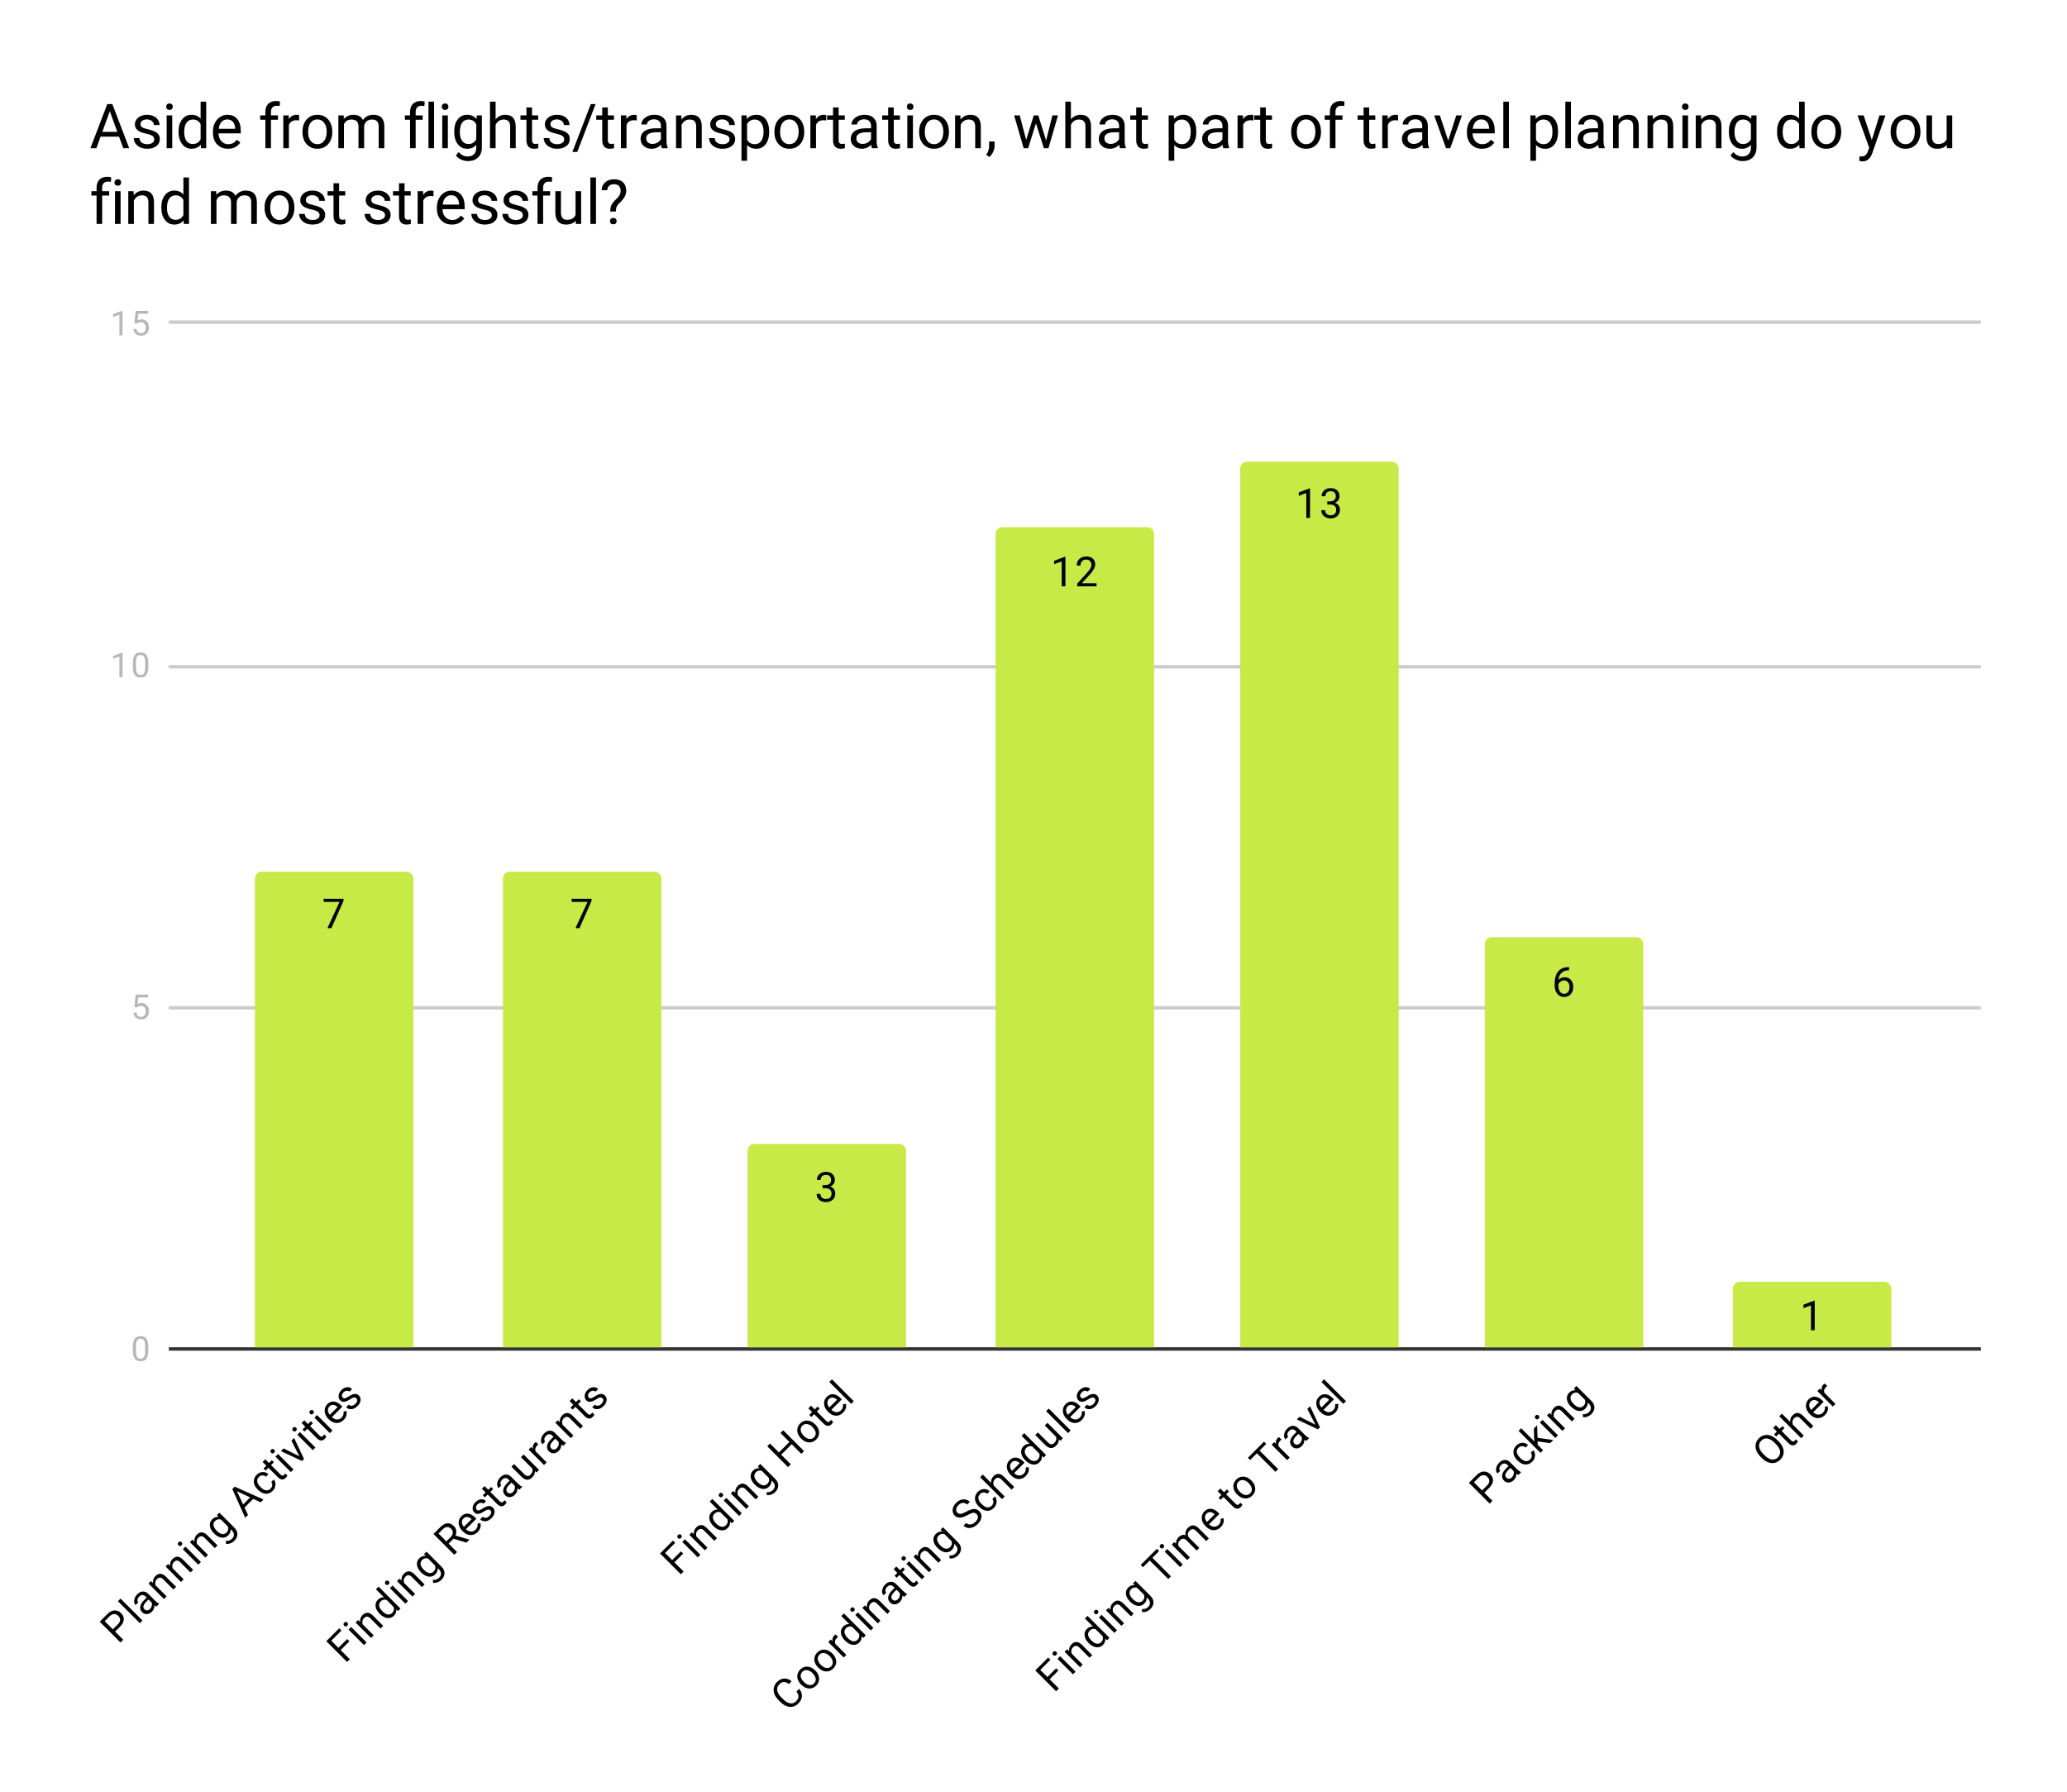 <svg version="1.1" viewBox="0.0 0.0 600.0 520.0" fill="none" stroke="none" stroke-linecap="square" stroke-miterlimit="10" width="600" height="520" xmlns:xlink="http://www.w3.org/1999/xlink" xmlns="http://www.w3.org/2000/svg"><path fill="#ffffff" d="M0 0L600.0 0L600.0 520.0L0 520.0L0 0Z" fill-rule="nonzero"/><path stroke="#333333" stroke-width="1.0" stroke-linecap="butt" d="M49.5 391.5L574.5 391.5" fill-rule="nonzero"/><path stroke="#cccccc" stroke-width="1.0" stroke-linecap="butt" d="M49.5 292.5L574.5 292.5" fill-rule="nonzero"/><path stroke="#cccccc" stroke-width="1.0" stroke-linecap="butt" d="M49.5 193.5L574.5 193.5" fill-rule="nonzero"/><path stroke="#cccccc" stroke-width="1.0" stroke-linecap="butt" d="M49.5 93.5L574.5 93.5" fill-rule="nonzero"/><clipPath id="id_0"><path d="M49.0 93.833L574.0 93.833L574.0 391.48L49.0 391.48L49.0 93.833Z" clip-rule="nonzero"/></clipPath><path stroke="#000000" stroke-width="2.0" stroke-linecap="butt" stroke-opacity="0.0" clip-path="url(#id_0)" d="M120.0 391.0L74.0 391.0L74.0 255.0C74.0 253.895 74.895 253.0 76.0 253.0L118.0 253.0C119.105 253.0 120.0 253.895 120.0 255.0Z" fill-rule="nonzero"/><path fill="#c7ea46" clip-path="url(#id_0)" d="M120.0 391.0L74.0 391.0L74.0 255.0C74.0 253.895 74.895 253.0 76.0 253.0L118.0 253.0C119.105 253.0 120.0 253.895 120.0 255.0Z" fill-rule="nonzero"/><path stroke="#000000" stroke-width="2.0" stroke-linecap="butt" stroke-opacity="0.0" clip-path="url(#id_0)" d="M192.0 391.0L146.0 391.0L146.0 255.0C146.0 253.895 146.895 253.0 148.0 253.0L190.0 253.0C191.105 253.0 192.0 253.895 192.0 255.0Z" fill-rule="nonzero"/><path fill="#c7ea46" clip-path="url(#id_0)" d="M192.0 391.0L146.0 391.0L146.0 255.0C146.0 253.895 146.895 253.0 148.0 253.0L190.0 253.0C191.105 253.0 192.0 253.895 192.0 255.0Z" fill-rule="nonzero"/><path stroke="#000000" stroke-width="2.0" stroke-linecap="butt" stroke-opacity="0.0" clip-path="url(#id_0)" d="M263.0 391.0L217.0 391.0L217.0 334.0C217.0 332.895 217.895 332.0 219.0 332.0L261.0 332.0C262.105 332.0 263.0 332.895 263.0 334.0Z" fill-rule="nonzero"/><path fill="#c7ea46" clip-path="url(#id_0)" d="M263.0 391.0L217.0 391.0L217.0 334.0C217.0 332.895 217.895 332.0 219.0 332.0L261.0 332.0C262.105 332.0 263.0 332.895 263.0 334.0Z" fill-rule="nonzero"/><path stroke="#000000" stroke-width="2.0" stroke-linecap="butt" stroke-opacity="0.0" clip-path="url(#id_0)" d="M335.0 391.0L289.0 391.0L289.0 155.0C289.0 153.895 289.895 153.0 291.0 153.0L333.0 153.0C334.105 153.0 335.0 153.895 335.0 155.0Z" fill-rule="nonzero"/><path fill="#c7ea46" clip-path="url(#id_0)" d="M335.0 391.0L289.0 391.0L289.0 155.0C289.0 153.895 289.895 153.0 291.0 153.0L333.0 153.0C334.105 153.0 335.0 153.895 335.0 155.0Z" fill-rule="nonzero"/><path stroke="#000000" stroke-width="2.0" stroke-linecap="butt" stroke-opacity="0.0" clip-path="url(#id_0)" d="M406.0 391.0L360.0 391.0L360.0 136.0C360.0 134.895 360.895 134.0 362.0 134.0L404.0 134.0C405.105 134.0 406.0 134.895 406.0 136.0Z" fill-rule="nonzero"/><path fill="#c7ea46" clip-path="url(#id_0)" d="M406.0 391.0L360.0 391.0L360.0 136.0C360.0 134.895 360.895 134.0 362.0 134.0L404.0 134.0C405.105 134.0 406.0 134.895 406.0 136.0Z" fill-rule="nonzero"/><path stroke="#000000" stroke-width="2.0" stroke-linecap="butt" stroke-opacity="0.0" clip-path="url(#id_0)" d="M477.0 391.0L431.0 391.0L431.0 274.0C431.0 272.895 431.895 272.0 433.0 272.0L475.0 272.0C476.105 272.0 477.0 272.895 477.0 274.0Z" fill-rule="nonzero"/><path fill="#c7ea46" clip-path="url(#id_0)" d="M477.0 391.0L431.0 391.0L431.0 274.0C431.0 272.895 431.895 272.0 433.0 272.0L475.0 272.0C476.105 272.0 477.0 272.895 477.0 274.0Z" fill-rule="nonzero"/><path stroke="#000000" stroke-width="2.0" stroke-linecap="butt" stroke-opacity="0.0" clip-path="url(#id_0)" d="M549.0 391.0L503.0 391.0L503.0 374.0C503.0 372.895 503.895 372.0 505.0 372.0L547.0 372.0C548.105 372.0 549.0 372.895 549.0 374.0Z" fill-rule="nonzero"/><path fill="#c7ea46" clip-path="url(#id_0)" d="M549.0 391.0L503.0 391.0L503.0 374.0C503.0 372.895 503.895 372.0 505.0 372.0L547.0 372.0C548.105 372.0 549.0 372.895 549.0 374.0Z" fill-rule="nonzero"/><path stroke="#c7ea46" stroke-width="3.0" stroke-linejoin="round" stroke-linecap="round" d="M99.719 261.456L96.188 269.378L95.047 269.378L98.562 261.738L93.953 261.738L93.953 260.847L99.719 260.847L99.719 261.456Z" fill-rule="nonzero"/><path fill="#000000" d="M99.719 261.456L96.188 269.378L95.047 269.378L98.562 261.738L93.953 261.738L93.953 260.847L99.719 260.847L99.719 261.456Z" fill-rule="nonzero"/><path stroke="#c7ea46" stroke-width="3.0" stroke-linejoin="round" stroke-linecap="round" d="M171.719 261.456L168.188 269.378L167.047 269.378L170.562 261.738L165.953 261.738L165.953 260.847L171.719 260.847L171.719 261.456Z" fill-rule="nonzero"/><path fill="#000000" d="M171.719 261.456L168.188 269.378L167.047 269.378L170.562 261.738L165.953 261.738L165.953 260.847L171.719 260.847L171.719 261.456Z" fill-rule="nonzero"/><path stroke="#c7ea46" stroke-width="3.0" stroke-linejoin="round" stroke-linecap="round" d="M238.781 343.954L239.594 343.954Q240.375 343.938 240.812 343.548Q241.25 343.157 241.25 342.485Q241.25 340.985 239.75 340.985Q239.047 340.985 238.625 341.391Q238.219 341.798 238.219 342.454L237.125 342.454Q237.125 341.438 237.859 340.766Q238.609 340.094 239.75 340.094Q240.953 340.094 241.641 340.735Q242.328 341.376 242.328 342.516Q242.328 343.079 241.969 343.594Q241.609 344.11 240.984 344.376Q241.688 344.594 242.062 345.11Q242.453 345.626 242.453 346.376Q242.453 347.516 241.703 348.204Q240.953 348.876 239.75 348.876Q238.562 348.876 237.797 348.219Q237.047 347.563 237.047 346.501L238.141 346.501Q238.141 347.173 238.578 347.579Q239.016 347.985 239.766 347.985Q240.547 347.985 240.953 347.579Q241.375 347.157 241.375 346.391Q241.375 345.657 240.922 345.266Q240.469 344.86 239.594 344.844L238.781 344.844L238.781 343.954Z" fill-rule="nonzero"/><path fill="#000000" d="M238.781 343.954L239.594 343.954Q240.375 343.938 240.812 343.548Q241.25 343.157 241.25 342.485Q241.25 340.985 239.75 340.985Q239.047 340.985 238.625 341.391Q238.219 341.798 238.219 342.454L237.125 342.454Q237.125 341.438 237.859 340.766Q238.609 340.094 239.75 340.094Q240.953 340.094 241.641 340.735Q242.328 341.376 242.328 342.516Q242.328 343.079 241.969 343.594Q241.609 344.11 240.984 344.376Q241.688 344.594 242.062 345.11Q242.453 345.626 242.453 346.376Q242.453 347.516 241.703 348.204Q240.953 348.876 239.75 348.876Q238.562 348.876 237.797 348.219Q237.047 347.563 237.047 346.501L238.141 346.501Q238.141 347.173 238.578 347.579Q239.016 347.985 239.766 347.985Q240.547 347.985 240.953 347.579Q241.375 347.157 241.375 346.391Q241.375 345.657 240.922 345.266Q240.469 344.86 239.594 344.844L238.781 344.844L238.781 343.954Z" fill-rule="nonzero"/><path stroke="#c7ea46" stroke-width="3.0" stroke-linejoin="round" stroke-linecap="round" d="M309.266 170.163L308.188 170.163L308.188 162.944L306.0 163.741L306.0 162.756L309.109 161.585L309.266 161.585L309.266 170.163ZM318.297 170.163L312.703 170.163L312.703 169.381L315.656 166.1Q316.312 165.35 316.562 164.897Q316.812 164.428 316.812 163.928Q316.812 163.256 316.406 162.835Q316.016 162.397 315.328 162.397Q314.531 162.397 314.078 162.866Q313.625 163.319 313.625 164.147L312.547 164.147Q312.547 162.96 313.297 162.241Q314.062 161.506 315.328 161.506Q316.531 161.506 317.219 162.131Q317.906 162.756 317.906 163.803Q317.906 165.053 316.297 166.803L314.016 169.272L318.297 169.272L318.297 170.163Z" fill-rule="nonzero"/><path fill="#000000" d="M309.266 170.163L308.188 170.163L308.188 162.944L306.0 163.741L306.0 162.756L309.109 161.585L309.266 161.585L309.266 170.163ZM318.297 170.163L312.703 170.163L312.703 169.381L315.656 166.1Q316.312 165.35 316.562 164.897Q316.812 164.428 316.812 163.928Q316.812 163.256 316.406 162.835Q316.016 162.397 315.328 162.397Q314.531 162.397 314.078 162.866Q313.625 163.319 313.625 164.147L312.547 164.147Q312.547 162.96 313.297 162.241Q314.062 161.506 315.328 161.506Q316.531 161.506 317.219 162.131Q317.906 162.756 317.906 163.803Q317.906 165.053 316.297 166.803L314.016 169.272L318.297 169.272L318.297 170.163Z" fill-rule="nonzero"/><path stroke="#c7ea46" stroke-width="3.0" stroke-linejoin="round" stroke-linecap="round" d="M380.266 150.32L379.188 150.32L379.188 143.101L377.0 143.898L377.0 142.913L380.109 141.741L380.266 141.741L380.266 150.32ZM385.281 145.523L386.094 145.523Q386.875 145.507 387.312 145.116Q387.75 144.726 387.75 144.054Q387.75 142.554 386.25 142.554Q385.547 142.554 385.125 142.96Q384.719 143.366 384.719 144.023L383.625 144.023Q383.625 143.007 384.359 142.335Q385.109 141.663 386.25 141.663Q387.453 141.663 388.141 142.304Q388.828 142.945 388.828 144.085Q388.828 144.648 388.469 145.163Q388.109 145.679 387.484 145.945Q388.188 146.163 388.562 146.679Q388.953 147.195 388.953 147.945Q388.953 149.085 388.203 149.773Q387.453 150.445 386.25 150.445Q385.062 150.445 384.297 149.788Q383.547 149.132 383.547 148.07L384.641 148.07Q384.641 148.741 385.078 149.148Q385.516 149.554 386.266 149.554Q387.047 149.554 387.453 149.148Q387.875 148.726 387.875 147.96Q387.875 147.226 387.422 146.835Q386.969 146.429 386.094 146.413L385.281 146.413L385.281 145.523Z" fill-rule="nonzero"/><path fill="#000000" d="M380.266 150.32L379.188 150.32L379.188 143.101L377.0 143.898L377.0 142.913L380.109 141.741L380.266 141.741L380.266 150.32ZM385.281 145.523L386.094 145.523Q386.875 145.507 387.312 145.116Q387.75 144.726 387.75 144.054Q387.75 142.554 386.25 142.554Q385.547 142.554 385.125 142.96Q384.719 143.366 384.719 144.023L383.625 144.023Q383.625 143.007 384.359 142.335Q385.109 141.663 386.25 141.663Q387.453 141.663 388.141 142.304Q388.828 142.945 388.828 144.085Q388.828 144.648 388.469 145.163Q388.109 145.679 387.484 145.945Q388.188 146.163 388.562 146.679Q388.953 147.195 388.953 147.945Q388.953 149.085 388.203 149.773Q387.453 150.445 386.25 150.445Q385.062 150.445 384.297 149.788Q383.547 149.132 383.547 148.07L384.641 148.07Q384.641 148.741 385.078 149.148Q385.516 149.554 386.266 149.554Q387.047 149.554 387.453 149.148Q387.875 148.726 387.875 147.96Q387.875 147.226 387.422 146.835Q386.969 146.429 386.094 146.413L385.281 146.413L385.281 145.523Z" fill-rule="nonzero"/><path stroke="#c7ea46" stroke-width="3.0" stroke-linejoin="round" stroke-linecap="round" d="M455.469 280.69L455.469 281.596L455.266 281.596Q454.0 281.628 453.25 282.362Q452.5 283.081 452.375 284.393Q453.062 283.628 454.219 283.628Q455.328 283.628 456.0 284.409Q456.672 285.19 456.672 286.44Q456.672 287.753 455.953 288.549Q455.234 289.346 454.016 289.346Q452.797 289.346 452.031 288.409Q451.281 287.456 451.281 285.971L451.281 285.565Q451.281 283.206 452.281 281.956Q453.281 280.706 455.266 280.69L455.469 280.69ZM454.047 284.534Q453.484 284.534 453.016 284.862Q452.547 285.19 452.359 285.706L452.359 286.096Q452.359 287.159 452.828 287.799Q453.312 288.44 454.016 288.44Q454.75 288.44 455.172 287.909Q455.594 287.362 455.594 286.487Q455.594 285.612 455.172 285.081Q454.75 284.534 454.047 284.534Z" fill-rule="nonzero"/><path fill="#000000" d="M455.469 280.69L455.469 281.596L455.266 281.596Q454.0 281.628 453.25 282.362Q452.5 283.081 452.375 284.393Q453.062 283.628 454.219 283.628Q455.328 283.628 456.0 284.409Q456.672 285.19 456.672 286.44Q456.672 287.753 455.953 288.549Q455.234 289.346 454.016 289.346Q452.797 289.346 452.031 288.409Q451.281 287.456 451.281 285.971L451.281 285.565Q451.281 283.206 452.281 281.956Q453.281 280.706 455.266 280.69L455.469 280.69ZM454.047 284.534Q453.484 284.534 453.016 284.862Q452.547 285.19 452.359 285.706L452.359 286.096Q452.359 287.159 452.828 287.799Q453.312 288.44 454.016 288.44Q454.75 288.44 455.172 287.909Q455.594 287.362 455.594 286.487Q455.594 285.612 455.172 285.081Q454.75 284.534 454.047 284.534Z" fill-rule="nonzero"/><path stroke="#c7ea46" stroke-width="3.0" stroke-linejoin="round" stroke-linecap="round" d="M526.766 386.058L525.688 386.058L525.688 378.84L523.5 379.637L523.5 378.652L526.609 377.48L526.766 377.48L526.766 386.058Z" fill-rule="nonzero"/><path fill="#000000" d="M526.766 386.058L525.688 386.058L525.688 378.84L523.5 379.637L523.5 378.652L526.609 377.48L526.766 377.48L526.766 386.058Z" fill-rule="nonzero"/><path fill="#b7b7b7" d="M43.047 391.949Q43.047 393.527 42.5 394.308Q41.969 395.074 40.812 395.074Q39.672 395.074 39.125 394.324Q38.578 393.574 38.562 392.074L38.562 390.871Q38.562 389.292 39.094 388.542Q39.641 387.777 40.797 387.777Q41.953 387.777 42.484 388.511Q43.031 389.246 43.047 390.777L43.047 391.949ZM42.141 390.714Q42.141 389.558 41.812 389.042Q41.5 388.511 40.797 388.511Q40.109 388.511 39.781 389.042Q39.469 389.558 39.469 390.636L39.469 392.089Q39.469 393.246 39.797 393.792Q40.141 394.339 40.812 394.339Q41.484 394.339 41.797 393.824Q42.125 393.308 42.141 392.199L42.141 390.714Z" fill-rule="nonzero"/><path fill="#b7b7b7" d="M39.0 292.202L39.375 288.655L43.016 288.655L43.016 289.483L40.141 289.483L39.922 291.421Q40.438 291.124 41.109 291.124Q42.078 291.124 42.641 291.764Q43.219 292.405 43.219 293.499Q43.219 294.593 42.625 295.233Q42.031 295.858 40.969 295.858Q40.031 295.858 39.422 295.343Q38.828 294.811 38.75 293.889L39.609 293.889Q39.688 294.499 40.031 294.811Q40.391 295.124 40.969 295.124Q41.594 295.124 41.953 294.702Q42.312 294.264 42.312 293.514Q42.312 292.796 41.922 292.374Q41.547 291.936 40.891 291.936Q40.312 291.936 39.969 292.186L39.734 292.389L39.0 292.202Z" fill-rule="nonzero"/><path fill="#b7b7b7" d="M35.562 196.549L34.656 196.549L34.656 190.533L32.828 191.189L32.828 190.377L35.422 189.408L35.562 189.408L35.562 196.549ZM43.047 193.518Q43.047 195.096 42.5 195.877Q41.969 196.643 40.812 196.643Q39.672 196.643 39.125 195.893Q38.578 195.143 38.562 193.643L38.562 192.439Q38.562 190.861 39.094 190.111Q39.641 189.346 40.797 189.346Q41.953 189.346 42.484 190.08Q43.031 190.814 43.047 192.346L43.047 193.518ZM42.141 192.283Q42.141 191.127 41.812 190.611Q41.5 190.08 40.797 190.08Q40.109 190.08 39.781 190.611Q39.469 191.127 39.469 192.205L39.469 193.658Q39.469 194.814 39.797 195.361Q40.141 195.908 40.812 195.908Q41.484 195.908 41.797 195.393Q42.125 194.877 42.141 193.768L42.141 192.283Z" fill-rule="nonzero"/><path fill="#b7b7b7" d="M35.562 97.333L34.656 97.333L34.656 91.318L32.828 91.974L32.828 91.161L35.422 90.193L35.562 90.193L35.562 97.333ZM39.0 93.771L39.375 90.224L43.016 90.224L43.016 91.052L40.141 91.052L39.922 92.99Q40.438 92.693 41.109 92.693Q42.078 92.693 42.641 93.333Q43.219 93.974 43.219 95.068Q43.219 96.161 42.625 96.802Q42.031 97.427 40.969 97.427Q40.031 97.427 39.422 96.911Q38.828 96.38 38.75 95.458L39.609 95.458Q39.688 96.068 40.031 96.38Q40.391 96.693 40.969 96.693Q41.594 96.693 41.953 96.271Q42.312 95.833 42.312 95.083Q42.312 94.365 41.922 93.943Q41.547 93.505 40.891 93.505Q40.312 93.505 39.969 93.755L39.734 93.958L39.0 93.771Z" fill-rule="nonzero"/><path fill="#000000" d="M33.409 473.527L35.773 475.891L34.978 476.687L28.945 470.654L31.177 468.423Q32.16 467.439 33.232 467.384Q34.293 467.318 35.133 468.157Q36.005 469.03 35.928 470.058Q35.862 471.074 34.834 472.102L33.409 473.527ZM32.757 472.875L34.193 471.439Q34.834 470.798 34.867 470.168Q34.912 469.527 34.348 468.964Q33.807 468.423 33.144 468.445Q32.481 468.445 31.873 469.03L30.393 470.511L32.757 472.875ZM41.353 470.312L40.591 471.074L34.227 464.71L34.989 463.948L41.353 470.312ZM45.408 466.257Q45.209 466.191 44.822 465.893Q44.855 466.986 44.115 467.727Q43.452 468.389 42.646 468.445Q41.85 468.489 41.264 467.903Q40.568 467.207 40.712 466.29Q40.856 465.373 41.828 464.401L42.568 463.661L42.215 463.307Q41.817 462.909 41.342 462.92Q40.867 462.909 40.392 463.385Q39.983 463.793 39.917 464.279Q39.839 464.755 40.138 465.053L39.364 465.826Q39.022 465.484 38.944 464.942Q38.878 464.39 39.11 463.804Q39.331 463.208 39.817 462.722Q40.602 461.937 41.419 461.893Q42.248 461.838 42.944 462.49L45.01 464.556Q45.629 465.174 46.148 465.384L46.214 465.451L45.408 466.257ZM43.552 466.942Q43.916 466.577 44.049 466.069Q44.181 465.561 44.027 465.119L43.11 464.202L42.513 464.799Q41.099 466.213 41.927 467.042Q42.281 467.395 42.734 467.362Q43.176 467.318 43.552 466.942ZM43.828 458.866L44.413 459.407Q44.292 458.247 45.12 457.418Q46.546 455.993 48.159 457.584L51.12 460.545L50.346 461.318L47.374 458.346Q46.899 457.871 46.446 457.86Q46.004 457.838 45.54 458.302Q45.165 458.678 45.076 459.164Q44.999 459.639 45.165 460.114L48.358 463.307L47.595 464.07L43.11 459.584L43.828 458.866ZM48.777 453.916L49.363 454.457Q49.242 453.297 50.07 452.469Q51.495 451.043 53.109 452.634L56.07 455.595L55.296 456.369L52.324 453.397Q51.849 452.921 51.396 452.91Q50.954 452.888 50.49 453.352Q50.114 453.728 50.026 454.214Q49.949 454.689 50.114 455.164L53.307 458.357L52.545 459.12L48.059 454.634L48.777 453.916ZM58.323 453.341L57.561 454.104L53.075 449.618L53.838 448.856L58.323 453.341ZM51.827 448.502Q51.639 448.314 51.617 448.071Q51.606 447.817 51.827 447.596Q52.048 447.375 52.291 447.397Q52.545 447.408 52.733 447.596Q52.91 447.773 52.921 448.027Q52.932 448.259 52.711 448.48Q52.49 448.701 52.247 448.701Q52.004 448.679 51.827 448.502ZM55.849 446.845L56.434 447.386Q56.313 446.226 57.141 445.397Q58.566 443.972 60.18 445.563L63.141 448.524L62.367 449.298L59.395 446.326Q58.92 445.85 58.467 445.839Q58.025 445.817 57.561 446.281Q57.185 446.657 57.097 447.143Q57.02 447.618 57.185 448.093L60.378 451.286L59.616 452.049L55.13 447.563L55.849 446.845ZM62.102 445.011Q61.052 443.961 60.92 442.856Q60.787 441.751 61.583 440.956Q62.4 440.138 63.439 440.249L62.975 439.719L63.682 439.011L68.057 443.387Q68.93 444.259 68.908 445.276Q68.897 446.303 68.035 447.165Q67.549 447.651 66.875 447.906Q66.201 448.16 65.604 448.049L65.538 447.187Q66.632 447.309 67.35 446.591Q67.903 446.038 67.891 445.409Q67.903 444.779 67.328 444.204L66.941 443.817Q67.019 444.823 66.223 445.618Q65.439 446.403 64.323 446.259Q63.196 446.105 62.102 445.011ZM62.964 444.326Q63.715 445.077 64.466 445.21Q65.207 445.331 65.77 444.768Q66.488 444.05 66.168 443.044L64.124 441Q63.13 440.713 62.422 441.42Q61.87 441.972 61.98 442.724Q62.102 443.464 62.964 444.326ZM73.504 435.001L70.974 437.531L71.99 439.674L71.173 440.492L67.438 432.161L68.135 431.465L76.476 435.189L75.659 436.006L73.504 435.001ZM70.565 436.636L72.62 434.581L68.775 432.791L70.565 436.636ZM78.542 432.04Q78.951 431.631 79.017 431.079Q79.073 430.515 78.73 430.106L79.459 429.377Q79.824 429.786 79.923 430.394Q80.023 430.979 79.824 431.598Q79.636 432.205 79.172 432.67Q78.255 433.587 77.106 433.52Q75.957 433.432 74.896 432.371L74.764 432.239Q74.112 431.587 73.836 430.847Q73.57 430.095 73.736 429.377Q73.902 428.637 74.521 428.018Q75.272 427.267 76.222 427.223Q77.172 427.156 77.935 427.852L77.205 428.582Q76.73 428.173 76.156 428.195Q75.581 428.217 75.15 428.648Q74.565 429.233 74.664 429.974Q74.764 430.714 75.559 431.509L75.703 431.653Q76.476 432.426 77.216 432.526Q77.957 432.625 78.542 432.04ZM77.007 423.521L78.089 424.604L78.918 423.775L79.515 424.372L78.686 425.201L81.459 427.974Q81.735 428.25 81.978 428.272Q82.221 428.294 82.487 428.029Q82.619 427.897 82.807 427.62L83.426 428.239Q83.216 428.626 82.929 428.913Q82.42 429.421 81.846 429.377Q81.26 429.322 80.686 428.747L77.912 425.974L77.095 426.792L76.498 426.195L77.316 425.377L76.233 424.295L77.007 423.521ZM85.193 426.471L84.431 427.234L79.945 422.748L80.708 421.986L85.193 426.471ZM78.697 421.632Q78.509 421.444 78.487 421.201Q78.476 420.947 78.697 420.726Q78.918 420.505 79.161 420.527Q79.415 420.538 79.603 420.726Q79.78 420.903 79.791 421.157Q79.802 421.389 79.581 421.61Q79.36 421.831 79.117 421.831Q78.874 421.809 78.697 421.632ZM86.917 422.671L84.586 418.108L85.37 417.323L88.243 423.422L87.657 424.007L81.547 421.146L82.332 420.361L86.917 422.671ZM91.557 420.107L90.795 420.87L86.309 416.384L87.072 415.622L91.557 420.107ZM85.061 415.268Q84.873 415.08 84.851 414.837Q84.84 414.583 85.061 414.362Q85.282 414.141 85.525 414.163Q85.779 414.174 85.967 414.362Q86.144 414.539 86.155 414.793Q86.166 415.025 85.945 415.246Q85.724 415.467 85.481 415.467Q85.238 415.445 85.061 415.268ZM88.32 412.208L89.403 413.29L90.232 412.462L90.828 413.058L90 413.887L92.773 416.66Q93.049 416.936 93.292 416.959Q93.535 416.981 93.8 416.715Q93.933 416.583 94.121 416.307L94.739 416.925Q94.529 417.312 94.242 417.599Q93.734 418.108 93.159 418.063Q92.574 418.008 91.999 417.434L89.226 414.66L88.409 415.478L87.812 414.881L88.63 414.064L87.547 412.981L88.32 412.208ZM96.507 415.158L95.745 415.92L91.259 411.434L92.021 410.672L96.507 415.158ZM90.011 410.318Q89.823 410.13 89.801 409.887Q89.79 409.633 90.011 409.412Q90.232 409.191 90.475 409.213Q90.729 409.225 90.917 409.412Q91.093 409.589 91.104 409.843Q91.115 410.075 90.895 410.296Q90.674 410.517 90.43 410.517Q90.187 410.495 90.011 410.318ZM99.744 412.097Q98.827 413.014 97.656 412.992Q96.485 412.948 95.48 411.942L95.347 411.81Q94.673 411.136 94.408 410.363Q94.132 409.578 94.297 408.838Q94.463 408.075 94.994 407.545Q95.866 406.672 96.927 406.761Q97.988 406.849 99.059 407.921L99.38 408.241L96.341 411.28Q97.026 411.92 97.8 411.965Q98.584 411.998 99.159 411.423Q99.557 411.025 99.667 410.584Q99.789 410.13 99.733 409.633L100.562 409.534Q100.871 410.97 99.744 412.097ZM95.623 408.175Q95.159 408.639 95.181 409.302Q95.203 409.943 95.745 410.617L97.988 408.374L97.932 408.319Q97.314 407.766 96.706 407.733Q96.109 407.689 95.623 408.175ZM103.457 405.822Q103.147 405.512 102.739 405.59Q102.33 405.645 101.623 406.109Q100.927 406.562 100.407 406.728Q99.888 406.893 99.49 406.827Q99.093 406.739 98.761 406.407Q98.209 405.855 98.297 405.015Q98.374 404.164 99.104 403.435Q99.866 402.673 100.728 402.606Q101.59 402.518 102.197 403.126L101.435 403.888Q101.125 403.579 100.628 403.634Q100.131 403.667 99.733 404.065Q99.314 404.485 99.258 404.916Q99.203 405.324 99.49 405.612Q99.766 405.888 100.131 405.811Q100.496 405.733 101.203 405.291Q101.899 404.838 102.429 404.661Q102.96 404.485 103.379 404.573Q103.81 404.65 104.164 405.004Q104.771 405.612 104.65 406.462Q104.539 407.302 103.777 408.064Q103.236 408.606 102.628 408.838Q102.02 409.048 101.446 408.937Q100.871 408.827 100.474 408.429L101.236 407.667Q101.645 408.031 102.164 407.976Q102.672 407.91 103.147 407.435Q103.578 407.004 103.667 406.562Q103.755 406.12 103.457 405.822Z" fill-rule="nonzero"/><path fill="#000000" d="M101.424 476.344L98.882 478.886L101.545 481.548L100.75 482.344L94.717 476.311L98.463 472.566L99.114 473.218L96.164 476.168L98.23 478.234L100.772 475.693L101.424 476.344ZM106.417 476.676L105.655 477.438L101.169 472.952L101.932 472.19L106.417 476.676ZM99.921 471.837Q99.733 471.649 99.711 471.406Q99.7 471.152 99.921 470.931Q100.142 470.71 100.385 470.732Q100.639 470.743 100.827 470.931Q101.004 471.107 101.015 471.362Q101.026 471.594 100.805 471.815Q100.584 472.036 100.341 472.036Q100.098 472.013 99.921 471.837ZM103.943 470.179L104.528 470.721Q104.407 469.561 105.235 468.732Q106.661 467.307 108.274 468.898L111.235 471.859L110.461 472.632L107.489 469.66Q107.014 469.185 106.561 469.174Q106.119 469.152 105.655 469.616Q105.279 469.992 105.191 470.478Q105.114 470.953 105.279 471.428L108.472 474.621L107.71 475.383L103.224 470.897L103.943 470.179ZM110.196 468.345Q109.157 467.307 109.025 466.202Q108.881 465.086 109.677 464.29Q110.461 463.506 111.456 463.572L109.124 461.241L109.887 460.479L116.251 466.843L115.544 467.55L115.024 467.097Q115.135 468.135 114.317 468.953Q113.544 469.726 112.406 469.583Q111.279 469.428 110.251 468.401L110.196 468.345ZM111.047 467.671Q111.809 468.434 112.549 468.555Q113.301 468.666 113.853 468.113Q114.582 467.384 114.262 466.379L112.207 464.324Q111.235 464.036 110.516 464.755Q109.953 465.318 110.063 466.069Q110.185 466.81 111.047 467.671ZM118.438 464.655L117.676 465.417L113.19 460.932L113.953 460.169L118.438 464.655ZM111.942 459.816Q111.754 459.628 111.732 459.385Q111.721 459.131 111.942 458.91Q112.163 458.689 112.406 458.711Q112.66 458.722 112.848 458.91Q113.024 459.087 113.036 459.341Q113.047 459.573 112.826 459.794Q112.605 460.015 112.362 460.015Q112.119 459.993 111.942 459.816ZM115.963 458.159L116.549 458.7Q116.427 457.54 117.256 456.711Q118.681 455.286 120.294 456.877L123.255 459.838L122.482 460.611L119.51 457.639Q119.035 457.164 118.582 457.153Q118.14 457.131 117.676 457.595Q117.3 457.971 117.212 458.457Q117.135 458.932 117.3 459.407L120.493 462.6L119.731 463.362L115.245 458.877L115.963 458.159ZM122.217 456.324Q121.167 455.275 121.035 454.17Q120.902 453.065 121.698 452.27Q122.515 451.452 123.554 451.563L123.09 451.032L123.797 450.325L128.172 454.7Q129.045 455.573 129.023 456.59Q129.012 457.617 128.15 458.479Q127.664 458.965 126.99 459.219Q126.316 459.473 125.719 459.363L125.653 458.501Q126.747 458.623 127.465 457.904Q128.017 457.352 128.006 456.722Q128.017 456.092 127.443 455.518L127.056 455.131Q127.133 456.137 126.338 456.932Q125.554 457.717 124.438 457.573Q123.311 457.418 122.217 456.324ZM123.079 455.639Q123.83 456.391 124.581 456.523Q125.322 456.645 125.885 456.081Q126.603 455.363 126.283 454.358L124.239 452.314Q123.244 452.027 122.537 452.734Q121.985 453.286 122.095 454.037Q122.217 454.778 123.079 455.639ZM131.641 446.569L130.216 447.994L132.658 450.436L131.862 451.231L125.83 445.199L127.83 443.199Q128.846 442.182 129.851 442.105Q130.868 442.017 131.752 442.9Q132.315 443.464 132.426 444.193Q132.547 444.911 132.216 445.663L136.182 446.801L136.237 446.856L135.387 447.707L131.641 446.569ZM129.564 447.342L130.791 446.116Q131.387 445.519 131.431 444.878Q131.476 444.215 130.956 443.696Q130.404 443.144 129.774 443.177Q129.144 443.21 128.504 443.829L127.277 445.055L129.564 447.342ZM138.646 444.624Q137.729 445.541 136.558 445.519Q135.387 445.475 134.381 444.469L134.249 444.337Q133.575 443.663 133.31 442.889Q133.033 442.105 133.199 441.365Q133.365 440.602 133.895 440.072Q134.768 439.199 135.829 439.288Q136.889 439.376 137.961 440.448L138.281 440.768L135.243 443.807Q135.928 444.447 136.702 444.491Q137.486 444.525 138.06 443.95Q138.458 443.552 138.569 443.11Q138.69 442.657 138.635 442.16L139.464 442.061Q139.773 443.497 138.646 444.624ZM134.525 440.702Q134.061 441.166 134.083 441.829Q134.105 442.47 134.646 443.144L136.889 440.901L136.834 440.845Q136.215 440.293 135.608 440.26Q135.011 440.216 134.525 440.702ZM142.358 438.348Q142.049 438.039 141.64 438.116Q141.231 438.172 140.524 438.636Q139.828 439.089 139.309 439.255Q138.79 439.42 138.392 439.354Q137.994 439.266 137.663 438.934Q137.11 438.382 137.199 437.542Q137.276 436.691 138.005 435.962Q138.768 435.2 139.629 435.133Q140.491 435.045 141.099 435.653L140.336 436.415Q140.027 436.106 139.53 436.161Q139.033 436.194 138.635 436.592Q138.215 437.012 138.16 437.442Q138.105 437.851 138.392 438.139Q138.668 438.415 139.033 438.337Q139.397 438.26 140.104 437.818Q140.801 437.365 141.331 437.188Q141.861 437.012 142.281 437.1Q142.712 437.177 143.065 437.531Q143.673 438.139 143.552 438.989Q143.441 439.829 142.679 440.591Q142.137 441.133 141.53 441.365Q140.922 441.575 140.348 441.464Q139.773 441.354 139.375 440.956L140.138 440.194Q140.546 440.558 141.066 440.503Q141.574 440.437 142.049 439.962Q142.48 439.531 142.568 439.089Q142.657 438.647 142.358 438.348ZM140.657 431.3L141.74 432.382L142.568 431.554L143.165 432.15L142.336 432.979L145.109 435.752Q145.386 436.028 145.629 436.05Q145.872 436.072 146.137 435.807Q146.27 435.675 146.457 435.399L147.076 436.017Q146.866 436.404 146.579 436.691Q146.071 437.199 145.496 437.155Q144.911 437.1 144.336 436.525L141.563 433.752L140.745 434.57L140.149 433.973L140.966 433.156L139.883 432.073L140.657 431.3ZM150.777 432.316Q150.578 432.25 150.192 431.951Q150.225 433.045 149.485 433.785Q148.822 434.448 148.015 434.504Q147.22 434.548 146.634 433.962Q145.938 433.266 146.082 432.349Q146.225 431.432 147.198 430.46L147.938 429.72L147.584 429.366Q147.187 428.968 146.711 428.979Q146.236 428.968 145.761 429.443Q145.353 429.852 145.286 430.338Q145.209 430.813 145.507 431.112L144.734 431.885Q144.391 431.543 144.314 431.001Q144.248 430.449 144.48 429.863Q144.701 429.267 145.187 428.78Q145.971 427.996 146.789 427.952Q147.617 427.897 148.314 428.548L150.38 430.615Q150.998 431.233 151.518 431.443L151.584 431.509L150.777 432.316ZM148.921 433.001Q149.286 432.636 149.418 432.128Q149.551 431.62 149.396 431.178L148.479 430.261L147.883 430.858Q146.468 432.272 147.297 433.1Q147.651 433.454 148.104 433.421Q148.546 433.377 148.921 433.001ZM155.285 426.924Q155.374 427.897 154.501 428.769Q153.783 429.488 152.987 429.443Q152.192 429.399 151.374 428.582L148.457 425.665L149.22 424.902L152.114 427.797Q153.142 428.825 153.97 427.996Q154.854 427.112 154.479 426.162L151.219 422.903L151.993 422.129L156.478 426.615L155.749 427.344L155.285 426.924ZM156.28 419.212Q156.081 419.367 155.882 419.566Q155.119 420.328 155.495 421.234L158.677 424.416L157.915 425.179L153.429 420.693L154.169 419.953L154.7 420.461Q154.479 419.489 155.175 418.793Q155.396 418.572 155.572 418.505L156.28 419.212ZM163.505 419.588Q163.306 419.522 162.92 419.223Q162.953 420.317 162.213 421.058Q161.55 421.72 160.743 421.776Q159.948 421.82 159.362 421.234Q158.666 420.538 158.81 419.621Q158.953 418.704 159.926 417.732L160.666 416.992L160.312 416.638Q159.915 416.24 159.439 416.251Q158.964 416.24 158.489 416.715Q158.08 417.124 158.014 417.61Q157.937 418.085 158.235 418.384L157.462 419.157Q157.119 418.815 157.042 418.273Q156.976 417.721 157.208 417.135Q157.429 416.539 157.915 416.053Q158.699 415.268 159.517 415.224Q160.345 415.169 161.041 415.821L163.108 417.887Q163.726 418.505 164.246 418.715L164.312 418.782L163.505 419.588ZM161.649 420.273Q162.014 419.908 162.146 419.4Q162.279 418.892 162.124 418.45L161.207 417.533L160.611 418.13Q159.196 419.544 160.025 420.373Q160.379 420.726 160.832 420.693Q161.273 420.649 161.649 420.273ZM161.925 412.197L162.511 412.738Q162.389 411.578 163.218 410.749Q164.643 409.324 166.256 410.915L169.217 413.876L168.444 414.649L165.472 411.677Q164.997 411.202 164.544 411.191Q164.102 411.169 163.638 411.633Q163.262 412.009 163.174 412.495Q163.096 412.97 163.262 413.445L166.455 416.638L165.693 417.4L161.207 412.915L161.925 412.197ZM166.113 405.844L167.196 406.926L168.024 406.098L168.621 406.694L167.792 407.523L170.565 410.296Q170.841 410.572 171.085 410.595Q171.328 410.617 171.593 410.351Q171.725 410.219 171.913 409.943L172.532 410.561Q172.322 410.948 172.035 411.235Q171.527 411.744 170.952 411.699Q170.366 411.644 169.792 411.07L167.019 408.296L166.201 409.114L165.605 408.517L166.422 407.7L165.339 406.617L166.113 405.844ZM174.885 405.822Q174.576 405.512 174.167 405.59Q173.758 405.645 173.051 406.109Q172.355 406.562 171.836 406.728Q171.317 406.893 170.919 406.827Q170.521 406.739 170.19 406.407Q169.637 405.855 169.726 405.015Q169.803 404.164 170.532 403.435Q171.295 402.673 172.156 402.606Q173.018 402.518 173.626 403.126L172.863 403.888Q172.554 403.579 172.057 403.634Q171.56 403.667 171.162 404.065Q170.742 404.485 170.687 404.916Q170.632 405.324 170.919 405.612Q171.195 405.888 171.56 405.811Q171.924 405.733 172.631 405.291Q173.327 404.838 173.858 404.661Q174.388 404.485 174.808 404.573Q175.239 404.65 175.592 405.004Q176.2 405.612 176.079 406.462Q175.968 407.302 175.206 408.064Q174.664 408.606 174.057 408.838Q173.449 409.048 172.874 408.937Q172.3 408.827 171.902 408.429L172.665 407.667Q173.073 408.031 173.593 407.976Q174.101 407.91 174.576 407.435Q175.007 407.004 175.095 406.562Q175.184 406.12 174.885 405.822Z" fill-rule="nonzero"/><path fill="#000000" d="M198.308 450.889L195.767 453.43L198.429 456.092L197.634 456.888L191.601 450.855L195.347 447.11L195.999 447.762L193.049 450.712L195.115 452.778L197.656 450.237L198.308 450.889ZM203.302 451.22L202.54 451.982L198.054 447.497L198.816 446.734L203.302 451.22ZM196.805 446.381Q196.618 446.193 196.595 445.95Q196.584 445.696 196.805 445.475Q197.026 445.254 197.269 445.276Q197.523 445.287 197.711 445.475Q197.888 445.652 197.899 445.906Q197.91 446.138 197.689 446.359Q197.468 446.58 197.225 446.58Q196.982 446.558 196.805 446.381ZM200.827 444.724L201.413 445.265Q201.291 444.105 202.12 443.276Q203.545 441.851 205.158 443.442L208.119 446.403L207.346 447.176L204.374 444.204Q203.899 443.729 203.446 443.718Q203.004 443.696 202.54 444.16Q202.164 444.536 202.075 445.022Q201.998 445.497 202.164 445.972L205.357 449.165L204.595 449.927L200.109 445.442L200.827 444.724ZM207.08 442.889Q206.042 441.851 205.909 440.746Q205.766 439.63 206.561 438.835Q207.346 438.05 208.34 438.116L206.009 435.785L206.771 435.023L213.135 441.387L212.428 442.094L211.909 441.641Q212.019 442.68 211.202 443.497Q210.428 444.271 209.29 444.127Q208.163 443.972 207.136 442.945L207.08 442.889ZM207.931 442.215Q208.694 442.978 209.434 443.099Q210.185 443.21 210.738 442.657Q211.467 441.928 211.146 440.923L209.091 438.868Q208.119 438.58 207.401 439.299Q206.837 439.862 206.948 440.613Q207.069 441.354 207.931 442.215ZM215.323 439.199L214.56 439.962L210.075 435.476L210.837 434.714L215.323 439.199ZM208.826 434.36Q208.638 434.172 208.616 433.929Q208.605 433.675 208.826 433.454Q209.047 433.233 209.29 433.255Q209.544 433.266 209.732 433.454Q209.909 433.631 209.92 433.885Q209.931 434.117 209.71 434.338Q209.489 434.559 209.246 434.559Q209.003 434.537 208.826 434.36ZM212.848 432.703L213.433 433.244Q213.312 432.084 214.14 431.255Q215.566 429.83 217.179 431.421L220.14 434.382L219.366 435.155L216.394 432.183Q215.919 431.708 215.466 431.697Q215.024 431.675 214.56 432.139Q214.185 432.515 214.096 433.001Q214.019 433.476 214.185 433.951L217.378 437.144L216.615 437.907L212.13 433.421L212.848 432.703ZM219.101 430.869Q218.052 429.819 217.919 428.714Q217.787 427.609 218.582 426.814Q219.4 425.996 220.438 426.107L219.974 425.576L220.681 424.869L225.056 429.245Q225.929 430.117 225.907 431.134Q225.896 432.161 225.034 433.023Q224.548 433.509 223.874 433.763Q223.2 434.017 222.604 433.907L222.537 433.045Q223.631 433.167 224.349 432.449Q224.902 431.896 224.891 431.266Q224.902 430.637 224.327 430.062L223.941 429.675Q224.018 430.681 223.222 431.476Q222.438 432.261 221.322 432.117Q220.195 431.962 219.101 430.869ZM219.963 430.184Q220.714 430.935 221.466 431.067Q222.206 431.189 222.769 430.626Q223.488 429.907 223.167 428.902L221.123 426.858Q220.129 426.571 219.422 427.278Q218.869 427.83 218.98 428.582Q219.101 429.322 219.963 430.184ZM233.387 421.135L232.592 421.93L229.807 419.146L226.758 422.196L229.542 424.98L228.747 425.775L222.714 419.743L223.51 418.947L226.106 421.544L229.155 418.494L226.559 415.898L227.355 415.102L233.387 421.135ZM232.503 417.445Q231.851 416.793 231.575 416.008Q231.31 415.213 231.498 414.473Q231.675 413.721 232.26 413.136Q233.177 412.219 234.37 412.285Q235.575 412.34 236.635 413.401L236.691 413.456Q237.342 414.108 237.608 414.881Q237.873 415.655 237.707 416.417Q237.53 417.168 236.923 417.776Q236.017 418.682 234.812 418.627Q233.608 418.55 232.558 417.5L232.503 417.445ZM233.376 416.771Q234.116 417.511 234.912 417.621Q235.718 417.721 236.293 417.146Q236.878 416.561 236.768 415.765Q236.646 414.959 235.818 414.13Q235.089 413.401 234.282 413.301Q233.475 413.18 232.89 413.765Q232.326 414.329 232.426 415.135Q232.525 415.92 233.376 416.771ZM235.42 407.965L236.503 409.048L237.331 408.219L237.928 408.816L237.099 409.644L239.873 412.418Q240.149 412.694 240.392 412.716Q240.635 412.738 240.9 412.473Q241.033 412.34 241.22 412.064L241.839 412.683Q241.629 413.069 241.342 413.357Q240.834 413.865 240.259 413.821Q239.674 413.765 239.099 413.191L236.326 410.418L235.508 411.235L234.912 410.639L235.729 409.821L234.647 408.738L235.42 407.965ZM244.723 409.976Q243.806 410.893 242.635 410.871Q241.464 410.827 240.458 409.821L240.326 409.689Q239.652 409.015 239.386 408.241Q239.11 407.457 239.276 406.716Q239.442 405.954 239.972 405.424Q240.845 404.551 241.905 404.639Q242.966 404.728 244.038 405.799L244.358 406.12L241.32 409.158Q242.005 409.799 242.778 409.843Q243.563 409.876 244.137 409.302Q244.535 408.904 244.646 408.462Q244.767 408.009 244.712 407.512L245.54 407.413Q245.85 408.849 244.723 409.976ZM240.602 406.054Q240.138 406.518 240.16 407.181Q240.182 407.821 240.723 408.495L242.966 406.252L242.911 406.197Q242.292 405.645 241.685 405.612Q241.088 405.567 240.602 406.054ZM247.85 406.672L247.087 407.435L240.723 401.071L241.486 400.308L247.85 406.672Z" fill-rule="nonzero"/><path fill="#000000" d="M231.995 490.133Q232.834 491.194 232.768 492.321Q232.691 493.437 231.707 494.42Q230.636 495.492 229.233 495.37Q227.818 495.237 226.526 493.945L225.951 493.37Q225.111 492.531 224.769 491.591Q224.426 490.652 224.636 489.757Q224.846 488.862 225.564 488.144Q226.526 487.183 227.642 487.15Q228.769 487.106 229.807 487.945L229.012 488.741Q228.183 488.133 227.52 488.155Q226.857 488.177 226.227 488.807Q225.465 489.57 225.598 490.564Q225.73 491.558 226.769 492.597L227.354 493.182Q228.338 494.166 229.332 494.342Q230.315 494.508 231.056 493.768Q231.718 493.105 231.774 492.453Q231.818 491.79 231.199 490.928L231.995 490.133ZM232.514 488.862Q231.862 488.211 231.586 487.426Q231.321 486.631 231.509 485.89Q231.685 485.139 232.271 484.553Q233.188 483.636 234.381 483.703Q235.585 483.758 236.646 484.819L236.701 484.874Q237.353 485.526 237.618 486.299Q237.884 487.073 237.718 487.835Q237.541 488.586 236.933 489.194Q236.027 490.1 234.823 490.045Q233.619 489.967 232.569 488.918L232.514 488.862ZM233.387 488.188Q234.127 488.929 234.923 489.039Q235.729 489.139 236.304 488.564Q236.889 487.979 236.779 487.183Q236.657 486.377 235.829 485.548Q235.099 484.819 234.293 484.719Q233.486 484.598 232.901 485.183Q232.337 485.747 232.437 486.553Q232.536 487.338 233.387 488.188ZM237.464 483.913Q236.812 483.261 236.536 482.476Q236.27 481.681 236.458 480.941Q236.635 480.189 237.221 479.604Q238.138 478.687 239.331 478.753Q240.535 478.808 241.596 479.869L241.651 479.924Q242.303 480.576 242.568 481.349Q242.833 482.123 242.668 482.885Q242.491 483.636 241.883 484.244Q240.977 485.15 239.773 485.095Q238.569 485.018 237.519 483.968L237.464 483.913ZM238.337 483.239Q239.077 483.979 239.872 484.089Q240.679 484.189 241.253 483.614Q241.839 483.029 241.728 482.233Q241.607 481.427 240.778 480.598Q240.049 479.869 239.243 479.769Q238.436 479.648 237.85 480.234Q237.287 480.797 237.386 481.604Q237.486 482.388 238.337 483.239ZM243.275 475.074Q243.076 475.229 242.877 475.427Q242.115 476.19 242.491 477.096L245.673 480.278L244.91 481.04L240.425 476.554L241.165 475.814L241.695 476.322Q241.474 475.35 242.17 474.654Q242.391 474.433 242.568 474.367L243.275 475.074ZM245.275 476.123Q244.236 475.085 244.104 473.98Q243.96 472.864 244.756 472.069Q245.54 471.284 246.535 471.351L244.203 469.019L244.966 468.257L251.33 474.621L250.623 475.328L250.103 474.875Q250.214 475.914 249.396 476.731Q248.623 477.505 247.485 477.361Q246.358 477.206 245.33 476.179L245.275 476.123ZM246.126 475.45Q246.888 476.212 247.628 476.333Q248.38 476.444 248.932 475.891Q249.661 475.162 249.341 474.157L247.286 472.102Q246.314 471.815 245.595 472.533Q245.032 473.096 245.142 473.847Q245.264 474.588 246.126 475.45ZM253.517 472.433L252.755 473.196L248.269 468.71L249.032 467.948L253.517 472.433ZM247.021 467.594Q246.833 467.406 246.811 467.163Q246.8 466.909 247.021 466.688Q247.242 466.467 247.485 466.489Q247.739 466.5 247.927 466.688Q248.103 466.865 248.114 467.119Q248.126 467.351 247.905 467.572Q247.684 467.793 247.441 467.793Q247.197 467.771 247.021 467.594ZM251.042 465.937L251.628 466.478Q251.506 465.318 252.335 464.489Q253.76 463.064 255.373 464.655L258.334 467.616L257.561 468.389L254.589 465.417Q254.114 464.942 253.661 464.931Q253.219 464.909 252.755 465.373Q252.379 465.749 252.291 466.235Q252.214 466.71 252.379 467.185L255.572 470.378L254.81 471.141L250.324 466.655L251.042 465.937ZM262.522 463.429Q262.323 463.362 261.936 463.064Q261.969 464.158 261.229 464.898Q260.566 465.561 259.76 465.616Q258.964 465.661 258.379 465.075Q257.683 464.379 257.826 463.462Q257.97 462.545 258.942 461.573L259.682 460.832L259.329 460.479Q258.931 460.081 258.456 460.092Q257.981 460.081 257.506 460.556Q257.097 460.965 257.031 461.451Q256.953 461.926 257.252 462.224L256.478 462.998Q256.136 462.655 256.058 462.114Q255.992 461.562 256.224 460.976Q256.445 460.379 256.931 459.893Q257.716 459.109 258.533 459.065Q259.362 459.009 260.058 459.661L262.124 461.727Q262.743 462.346 263.262 462.556L263.328 462.622L262.522 463.429ZM260.666 464.114Q261.03 463.749 261.163 463.241Q261.295 462.733 261.141 462.291L260.224 461.374L259.627 461.97Q258.213 463.385 259.041 464.213Q259.395 464.567 259.848 464.534Q260.29 464.489 260.666 464.114ZM260.18 454.634L261.262 455.717L262.091 454.888L262.688 455.485L261.859 456.313L264.632 459.087Q264.908 459.363 265.151 459.385Q265.394 459.407 265.66 459.142Q265.792 459.009 265.98 458.733L266.599 459.352Q266.389 459.738 266.102 460.026Q265.593 460.534 265.019 460.49Q264.433 460.435 263.859 459.86L261.085 457.087L260.268 457.904L259.671 457.308L260.489 456.49L259.406 455.407L260.18 454.634ZM268.366 457.584L267.604 458.346L263.118 453.861L263.881 453.098L268.366 457.584ZM261.87 452.745Q261.682 452.557 261.66 452.314Q261.649 452.06 261.87 451.839Q262.091 451.618 262.334 451.64Q262.588 451.651 262.776 451.839Q262.953 452.016 262.964 452.27Q262.975 452.502 262.754 452.723Q262.533 452.944 262.29 452.944Q262.047 452.921 261.87 452.745ZM265.892 451.087L266.477 451.629Q266.356 450.469 267.184 449.64Q268.61 448.215 270.223 449.806L273.184 452.767L272.41 453.54L269.438 450.568Q268.963 450.093 268.51 450.082Q268.068 450.06 267.604 450.524Q267.228 450.9 267.14 451.386Q267.063 451.861 267.228 452.336L270.421 455.529L269.659 456.291L265.173 451.806L265.892 451.087ZM272.145 449.253Q271.096 448.204 270.963 447.099Q270.83 445.994 271.626 445.199Q272.443 444.381 273.482 444.491L273.018 443.961L273.725 443.254L278.1 447.629Q278.973 448.502 278.951 449.519Q278.94 450.546 278.078 451.408Q277.592 451.894 276.918 452.148Q276.244 452.402 275.647 452.292L275.581 451.43Q276.675 451.551 277.393 450.833Q277.946 450.281 277.935 449.651Q277.946 449.021 277.371 448.447L276.984 448.06Q277.062 449.066 276.266 449.861Q275.482 450.646 274.366 450.502Q273.239 450.347 272.145 449.253ZM273.007 448.568Q273.758 449.32 274.509 449.452Q275.25 449.574 275.813 449.01Q276.531 448.292 276.211 447.287L274.167 445.243Q273.173 444.955 272.465 445.663Q271.913 446.215 272.024 446.966Q272.145 447.707 273.007 448.568ZM280.885 439.696Q279.57 440.415 278.664 440.459Q277.769 440.492 277.139 439.862Q276.432 439.155 276.531 438.128Q276.631 437.078 277.548 436.161Q278.167 435.542 278.896 435.299Q279.625 435.056 280.31 435.211Q281.006 435.354 281.514 435.863L280.708 436.669Q280.155 436.117 279.492 436.161Q278.841 436.194 278.211 436.824Q277.625 437.409 277.559 438.006Q277.482 438.592 277.935 439.045Q278.31 439.42 278.874 439.365Q279.448 439.299 280.409 438.757Q281.371 438.216 282.045 438.05Q282.73 437.873 283.271 438.017Q283.823 438.15 284.276 438.603Q285.017 439.343 284.884 440.359Q284.751 441.376 283.801 442.326Q283.172 442.956 282.387 443.254Q281.614 443.541 280.907 443.431Q280.199 443.298 279.68 442.779L280.476 441.983Q281.017 442.525 281.746 442.436Q282.475 442.348 283.149 441.674Q283.779 441.044 283.857 440.459Q283.923 439.862 283.481 439.42Q283.039 438.978 282.486 439.045Q281.934 439.111 280.885 439.696ZM287.878 436.99Q288.287 436.581 288.353 436.028Q288.409 435.465 288.066 435.056L288.795 434.327Q289.16 434.736 289.259 435.343Q289.359 435.929 289.16 436.548Q288.972 437.155 288.508 437.619Q287.591 438.536 286.442 438.47Q285.293 438.382 284.232 437.321L284.1 437.188Q283.448 436.537 283.172 435.796Q282.906 435.045 283.072 434.327Q283.238 433.587 283.857 432.968Q284.608 432.217 285.558 432.172Q286.508 432.106 287.271 432.802L286.541 433.531Q286.066 433.123 285.492 433.145Q284.917 433.167 284.486 433.598Q283.901 434.183 284 434.923Q284.1 435.664 284.895 436.459L285.039 436.603Q285.812 437.376 286.552 437.476Q287.293 437.575 287.878 436.99ZM287.69 430.371Q287.58 429.244 288.397 428.427Q289.823 427.002 291.436 428.593L294.397 431.554L293.623 432.327L290.651 429.355Q290.176 428.88 289.723 428.869Q289.281 428.847 288.817 429.311Q288.442 429.686 288.353 430.173Q288.276 430.648 288.442 431.123L291.635 434.316L290.872 435.078L284.508 428.714L285.271 427.952L287.69 430.371ZM297.767 428.361Q296.85 429.278 295.678 429.256Q294.507 429.211 293.502 428.206L293.369 428.073Q292.695 427.399 292.43 426.626Q292.154 425.842 292.32 425.101Q292.485 424.339 293.016 423.809Q293.889 422.936 294.949 423.024Q296.01 423.113 297.082 424.184L297.402 424.505L294.364 427.543Q295.049 428.184 295.822 428.228Q296.607 428.261 297.181 427.687Q297.579 427.289 297.689 426.847Q297.811 426.394 297.756 425.897L298.584 425.797Q298.894 427.234 297.767 428.361ZM293.646 424.438Q293.182 424.902 293.204 425.565Q293.226 426.206 293.767 426.88L296.01 424.637L295.955 424.582Q295.336 424.03 294.728 423.996Q294.132 423.952 293.646 424.438ZM297.601 423.798Q296.562 422.759 296.43 421.654Q296.286 420.538 297.082 419.743Q297.866 418.958 298.86 419.025L296.529 416.693L297.292 415.931L303.656 422.295L302.948 423.002L302.429 422.549Q302.54 423.588 301.722 424.405Q300.949 425.179 299.811 425.035Q298.684 424.88 297.656 423.853L297.601 423.798ZM298.452 423.124Q299.214 423.886 299.954 424.007Q300.706 424.118 301.258 423.566Q301.987 422.836 301.667 421.831L299.612 419.776Q298.639 419.489 297.921 420.207Q297.358 420.77 297.468 421.522Q297.59 422.262 298.452 423.124ZM307.335 417.732Q307.423 418.704 306.55 419.577Q305.832 420.295 305.037 420.251Q304.241 420.207 303.424 419.389L300.507 416.472L301.269 415.71L304.164 418.605Q305.191 419.632 306.02 418.804Q306.904 417.92 306.528 416.97L303.269 413.71L304.042 412.937L308.528 417.423L307.799 418.152L307.335 417.732ZM310.793 415.158L310.031 415.92L303.667 409.556L304.429 408.794L310.793 415.158ZM314.03 412.097Q313.113 413.014 311.942 412.992Q310.771 412.948 309.765 411.942L309.633 411.81Q308.959 411.136 308.694 410.363Q308.417 409.578 308.583 408.838Q308.749 408.075 309.279 407.545Q310.152 406.672 311.213 406.761Q312.273 406.849 313.345 407.921L313.666 408.241L310.627 411.28Q311.312 411.92 312.086 411.965Q312.87 411.998 313.445 411.423Q313.842 411.025 313.953 410.584Q314.074 410.131 314.019 409.633L314.848 409.534Q315.157 410.97 314.03 412.097ZM309.909 408.175Q309.445 408.639 309.467 409.302Q309.489 409.943 310.031 410.617L312.273 408.374L312.218 408.319Q311.599 407.766 310.992 407.733Q310.395 407.689 309.909 408.175ZM317.742 405.822Q317.433 405.512 317.024 405.59Q316.615 405.645 315.908 406.109Q315.212 406.562 314.693 406.728Q314.174 406.893 313.776 406.827Q313.378 406.739 313.047 406.407Q312.494 405.855 312.583 405.015Q312.66 404.164 313.389 403.435Q314.152 402.673 315.013 402.606Q315.875 402.518 316.483 403.126L315.721 403.888Q315.411 403.579 314.914 403.634Q314.417 403.667 314.019 404.065Q313.599 404.485 313.544 404.916Q313.489 405.324 313.776 405.612Q314.052 405.888 314.417 405.811Q314.781 405.733 315.489 405.291Q316.185 404.838 316.715 404.661Q317.245 404.485 317.665 404.573Q318.096 404.65 318.45 405.004Q319.057 405.612 318.936 406.462Q318.825 407.302 318.063 408.064Q317.521 408.606 316.914 408.838Q316.306 409.048 315.732 408.937Q315.157 408.827 314.759 408.429L315.522 407.667Q315.93 408.031 316.45 407.976Q316.958 407.91 317.433 407.435Q317.864 407.004 317.952 406.562Q318.041 406.12 317.742 405.822Z" fill-rule="nonzero"/><path fill="#000000" d="M307.224 484.83L304.683 487.371L307.346 490.034L306.55 490.829L300.517 484.797L304.263 481.051L304.915 481.703L301.965 484.653L304.031 486.719L306.572 484.178L307.224 484.83ZM312.218 485.161L311.456 485.923L306.97 481.438L307.732 480.675L312.218 485.161ZM305.721 480.322Q305.534 480.134 305.511 479.891Q305.5 479.637 305.721 479.416Q305.942 479.195 306.185 479.217Q306.44 479.228 306.627 479.416Q306.804 479.593 306.815 479.847Q306.826 480.079 306.605 480.3Q306.384 480.521 306.141 480.521Q305.898 480.499 305.721 480.322ZM309.743 478.665L310.329 479.206Q310.207 478.046 311.036 477.217Q312.461 475.792 314.074 477.383L317.035 480.344L316.262 481.117L313.29 478.145Q312.815 477.67 312.362 477.659Q311.92 477.637 311.456 478.101Q311.08 478.477 310.992 478.963Q310.914 479.438 311.08 479.913L314.273 483.106L313.511 483.868L309.025 479.383L309.743 478.665ZM315.997 476.831Q314.958 475.792 314.825 474.687Q314.682 473.571 315.477 472.776Q316.262 471.991 317.256 472.058L314.925 469.726L315.687 468.964L322.051 475.328L321.344 476.035L320.825 475.582Q320.935 476.621 320.118 477.438Q319.344 478.212 318.206 478.068Q317.079 477.913 316.052 476.886L315.997 476.831ZM316.847 476.157Q317.61 476.919 318.35 477.04Q319.101 477.151 319.654 476.599Q320.383 475.869 320.062 474.864L318.007 472.809Q317.035 472.522 316.317 473.24Q315.753 473.803 315.864 474.555Q315.985 475.295 316.847 476.157ZM324.239 473.14L323.476 473.903L318.991 469.417L319.753 468.655L324.239 473.14ZM317.742 468.301Q317.554 468.113 317.532 467.87Q317.521 467.616 317.742 467.395Q317.963 467.174 318.206 467.196Q318.46 467.207 318.648 467.395Q318.825 467.572 318.836 467.826Q318.847 468.058 318.626 468.279Q318.405 468.5 318.162 468.5Q317.919 468.478 317.742 468.301ZM321.764 466.644L322.349 467.185Q322.228 466.025 323.057 465.196Q324.482 463.771 326.095 465.362L329.056 468.323L328.283 469.097L325.31 466.125Q324.835 465.649 324.382 465.638Q323.94 465.616 323.476 466.08Q323.101 466.456 323.012 466.942Q322.935 467.417 323.101 467.892L326.294 471.085L325.531 471.848L321.046 467.362L321.764 466.644ZM328.017 464.81Q326.968 463.76 326.835 462.655Q326.703 461.55 327.498 460.755Q328.316 459.937 329.354 460.048L328.89 459.517L329.597 458.81L333.972 463.186Q334.845 464.058 334.823 465.075Q334.812 466.102 333.95 466.964Q333.464 467.45 332.79 467.704Q332.116 467.959 331.52 467.848L331.453 466.986Q332.547 467.108 333.265 466.39Q333.818 465.837 333.807 465.207Q333.818 464.578 333.243 464.003L332.857 463.616Q332.934 464.622 332.138 465.417Q331.354 466.202 330.238 466.058Q329.111 465.904 328.017 464.81ZM328.879 464.125Q329.63 464.876 330.382 465.009Q331.122 465.13 331.685 464.567Q332.404 463.849 332.083 462.843L330.039 460.799Q329.045 460.512 328.338 461.219Q327.785 461.771 327.896 462.523Q328.017 463.263 328.879 464.125ZM336.458 450.159L334.514 452.104L339.894 457.485L339.11 458.269L333.729 452.888L331.785 454.833L331.133 454.181L335.807 449.507L336.458 450.159ZM343.331 454.048L342.568 454.811L338.083 450.325L338.845 449.563L343.331 454.048ZM336.834 449.209Q336.646 449.021 336.624 448.778Q336.613 448.524 336.834 448.303Q337.055 448.082 337.298 448.104Q337.552 448.115 337.74 448.303Q337.917 448.48 337.928 448.734Q337.939 448.966 337.718 449.187Q337.497 449.408 337.254 449.408Q337.011 449.386 336.834 449.209ZM340.856 447.552L341.375 448.027Q341.287 446.966 342.126 446.127Q343.065 445.188 344.126 445.563Q344.027 445.022 344.181 444.469Q344.347 443.906 344.833 443.42Q346.314 441.939 347.894 443.475L350.899 446.48L350.137 447.243L347.175 444.282Q346.7 443.806 346.247 443.795Q345.783 443.773 345.264 444.293Q344.833 444.723 344.8 445.265Q344.778 445.795 345.165 446.27L348.137 449.242L347.374 450.005L344.435 447.066Q343.463 446.094 342.502 447.055Q341.751 447.806 342.115 448.723L345.386 451.993L344.612 452.767L340.127 448.281L340.856 447.552ZM354.346 443.21Q353.429 444.127 352.258 444.105Q351.087 444.061 350.081 443.055L349.949 442.923Q349.275 442.249 349.01 441.475Q348.733 440.691 348.899 439.951Q349.065 439.188 349.595 438.658Q350.468 437.785 351.529 437.873Q352.589 437.962 353.661 439.033L353.981 439.354L350.943 442.392Q351.628 443.033 352.401 443.077Q353.186 443.11 353.76 442.536Q354.158 442.138 354.269 441.696Q354.39 441.243 354.335 440.746L355.164 440.647Q355.473 442.083 354.346 443.21ZM350.225 439.288Q349.761 439.752 349.783 440.415Q349.805 441.055 350.346 441.729L352.589 439.486L352.534 439.431Q351.915 438.879 351.308 438.846Q350.711 438.801 350.225 439.288ZM354.236 432.007L355.318 433.089L356.147 432.261L356.744 432.857L355.915 433.686L358.688 436.459Q358.964 436.735 359.207 436.757Q359.45 436.78 359.716 436.514Q359.848 436.382 360.036 436.106L360.655 436.724Q360.445 437.111 360.158 437.398Q359.649 437.907 359.075 437.862Q358.489 437.807 357.915 437.233L355.142 434.459L354.324 435.277L353.727 434.68L354.545 433.863L353.462 432.78L354.236 432.007ZM359.097 433.708Q358.445 433.056 358.169 432.272Q357.904 431.476 358.091 430.736Q358.268 429.985 358.854 429.399Q359.771 428.482 360.964 428.548Q362.168 428.604 363.229 429.664L363.284 429.72Q363.936 430.371 364.201 431.145Q364.466 431.918 364.301 432.681Q364.124 433.432 363.516 434.04Q362.61 434.946 361.406 434.89Q360.202 434.813 359.152 433.763L359.097 433.708ZM359.97 433.034Q360.71 433.774 361.505 433.885Q362.312 433.984 362.887 433.41Q363.472 432.824 363.362 432.029Q363.24 431.222 362.411 430.394Q361.682 429.664 360.876 429.565Q360.069 429.443 359.484 430.029Q358.92 430.592 359.02 431.399Q359.119 432.183 359.97 433.034ZM367.571 419.047L365.627 420.991L371.007 426.372L370.223 427.156L364.842 421.776L362.898 423.72L362.246 423.068L366.919 418.395L367.571 419.047ZM371.979 417.798Q371.781 417.953 371.582 418.152Q370.819 418.914 371.195 419.82L374.377 423.002L373.615 423.764L369.129 419.279L369.869 418.538L370.4 419.047Q370.179 418.074 370.875 417.378Q371.096 417.157 371.272 417.091L371.979 417.798ZM379.205 418.174Q379.006 418.108 378.62 417.809Q378.653 418.903 377.913 419.643Q377.25 420.306 376.443 420.361Q375.648 420.406 375.062 419.82Q374.366 419.124 374.51 418.207Q374.653 417.29 375.625 416.318L376.366 415.577L376.012 415.224Q375.614 414.826 375.139 414.837Q374.664 414.826 374.189 415.301Q373.78 415.71 373.714 416.196Q373.637 416.671 373.935 416.97L373.162 417.743Q372.819 417.4 372.742 416.859Q372.676 416.307 372.908 415.721Q373.128 415.124 373.615 414.638Q374.399 413.854 375.217 413.81Q376.045 413.754 376.741 414.406L378.807 416.472Q379.426 417.091 379.945 417.301L380.012 417.367L379.205 418.174ZM377.349 418.859Q377.714 418.494 377.846 417.986Q377.979 417.478 377.824 417.036L376.907 416.119L376.311 416.715Q374.896 418.13 375.725 418.958Q376.079 419.312 376.531 419.279Q376.973 419.235 377.349 418.859ZM381.824 413.478L379.493 408.915L380.277 408.131L383.15 414.23L382.564 414.815L376.454 411.954L377.239 411.169L381.824 413.478ZM387.58 409.976Q386.663 410.893 385.492 410.871Q384.321 410.827 383.315 409.821L383.183 409.689Q382.509 409.015 382.244 408.241Q381.967 407.457 382.133 406.716Q382.299 405.954 382.829 405.424Q383.702 404.551 384.763 404.639Q385.823 404.728 386.895 405.799L387.215 406.12L384.177 409.158Q384.862 409.799 385.635 409.843Q386.42 409.876 386.994 409.302Q387.392 408.904 387.503 408.462Q387.624 408.009 387.569 407.512L388.398 407.413Q388.707 408.849 387.58 409.976ZM383.459 406.054Q382.995 406.518 383.017 407.181Q383.039 407.821 383.58 408.495L385.823 406.252L385.768 406.197Q385.149 405.645 384.542 405.612Q383.945 405.567 383.459 406.054ZM390.707 406.672L389.944 407.435L383.58 401.071L384.343 400.308L390.707 406.672Z" fill-rule="nonzero"/><path fill="#000000" d="M430.857 433.222L433.221 435.586L432.426 436.382L426.393 430.349L428.625 428.118Q429.608 427.134 430.68 427.079Q431.741 427.013 432.58 427.852Q433.453 428.725 433.376 429.753Q433.31 430.769 432.282 431.797L430.857 433.222ZM430.205 432.57L431.641 431.134Q432.282 430.493 432.315 429.863Q432.36 429.222 431.796 428.659Q431.255 428.118 430.592 428.14Q429.929 428.14 429.321 428.725L427.841 430.206L430.205 432.57ZM440.734 428.073Q440.535 428.007 440.149 427.709Q440.182 428.803 439.442 429.543Q438.779 430.206 437.972 430.261Q437.177 430.305 436.591 429.72Q435.895 429.024 436.039 428.106Q436.182 427.189 437.155 426.217L437.895 425.477L437.541 425.123Q437.144 424.726 436.668 424.737Q436.193 424.726 435.718 425.201Q435.309 425.61 435.243 426.096Q435.166 426.571 435.464 426.869L434.691 427.642Q434.348 427.3 434.271 426.759Q434.205 426.206 434.437 425.621Q434.658 425.024 435.144 424.538Q435.928 423.753 436.746 423.709Q437.574 423.654 438.27 424.306L440.337 426.372Q440.955 426.991 441.475 427.2L441.541 427.267L440.734 428.073ZM438.878 428.758Q439.243 428.394 439.375 427.886Q439.508 427.377 439.353 426.935L438.436 426.018L437.84 426.615Q436.425 428.029 437.254 428.858Q437.608 429.211 438.061 429.178Q438.502 429.134 438.878 428.758ZM444.17 423.554Q444.579 423.146 444.645 422.593Q444.701 422.03 444.358 421.621L445.087 420.892Q445.452 421.301 445.551 421.908Q445.651 422.494 445.452 423.113Q445.264 423.72 444.8 424.184Q443.883 425.101 442.734 425.035Q441.585 424.947 440.524 423.886L440.392 423.753Q439.74 423.101 439.464 422.361Q439.199 421.61 439.364 420.892Q439.53 420.152 440.149 419.533Q440.9 418.782 441.85 418.737Q442.8 418.671 443.563 419.367L442.834 420.096Q442.358 419.688 441.784 419.71Q441.209 419.732 440.778 420.163Q440.193 420.748 440.292 421.488Q440.392 422.229 441.187 423.024L441.331 423.168Q442.104 423.941 442.845 424.041Q443.585 424.14 444.17 423.554ZM446.336 418.317L446.347 419.301L447.927 420.881L447.165 421.643L440.801 415.279L441.563 414.517L445.408 418.362L445.33 417.467L445.253 414.583L446.181 413.655L446.314 417.279L450.877 417.931L449.971 418.837L446.336 418.317ZM452.236 416.572L451.473 417.334L446.988 412.848L447.75 412.086L452.236 416.572ZM445.739 411.733Q445.551 411.545 445.529 411.302Q445.518 411.048 445.739 410.827Q445.96 410.606 446.203 410.628Q446.457 410.639 446.645 410.827Q446.822 411.003 446.833 411.257Q446.844 411.489 446.623 411.71Q446.402 411.931 446.159 411.931Q445.916 411.909 445.739 411.733ZM449.761 410.075L450.347 410.617Q450.225 409.457 451.054 408.628Q452.479 407.203 454.092 408.794L457.053 411.755L456.28 412.528L453.308 409.556Q452.832 409.081 452.379 409.07Q451.938 409.048 451.473 409.512Q451.098 409.887 451.009 410.374Q450.932 410.849 451.098 411.324L454.291 414.517L453.529 415.279L449.043 410.793L449.761 410.075ZM456.014 408.241Q454.965 407.192 454.832 406.087Q454.7 404.982 455.495 404.186Q456.313 403.369 457.351 403.479L456.887 402.949L457.594 402.242L461.97 406.617Q462.842 407.49 462.82 408.506Q462.809 409.534 461.947 410.396Q461.461 410.882 460.787 411.136Q460.113 411.39 459.517 411.28L459.451 410.418Q460.544 410.539 461.262 409.821Q461.815 409.269 461.804 408.639Q461.815 408.009 461.24 407.435L460.854 407.048Q460.931 408.053 460.136 408.849Q459.351 409.633 458.235 409.49Q457.108 409.335 456.014 408.241ZM456.876 407.556Q457.627 408.308 458.379 408.44Q459.119 408.562 459.683 407.998Q460.401 407.28 460.08 406.275L458.036 404.231Q457.042 403.943 456.335 404.65Q455.782 405.203 455.893 405.954Q456.014 406.694 456.876 407.556Z" fill-rule="nonzero"/><path fill="#000000" d="M516.284 418.317Q517.168 419.201 517.533 420.163Q517.886 421.113 517.687 422.019Q517.499 422.914 516.77 423.643Q516.063 424.35 515.157 424.549Q514.251 424.748 513.301 424.416Q512.351 424.063 511.478 423.212L511.047 422.781Q510.174 421.908 509.81 420.947Q509.456 419.975 509.655 419.069Q509.843 418.152 510.561 417.434Q511.279 416.715 512.185 416.517Q513.091 416.318 514.052 416.682Q515.013 417.047 515.897 417.931L516.284 418.317ZM515.102 418.704Q514.03 417.632 513.025 417.489Q512.019 417.345 511.246 418.119Q510.483 418.881 510.627 419.886Q510.771 420.892 511.776 421.919L512.229 422.372Q513.268 423.411 514.295 423.577Q515.323 423.72 516.085 422.958Q516.859 422.184 516.726 421.212Q516.593 420.218 515.555 419.157L515.102 418.704ZM515.477 413.622L516.56 414.705L517.389 413.876L517.986 414.473L517.157 415.301L519.93 418.074Q520.206 418.351 520.449 418.373Q520.692 418.395 520.957 418.13Q521.09 417.997 521.278 417.721L521.897 418.34Q521.687 418.726 521.399 419.014Q520.891 419.522 520.317 419.478Q519.731 419.422 519.157 418.848L516.383 416.075L515.566 416.892L514.969 416.296L515.787 415.478L514.704 414.395L515.477 413.622ZM519.654 412.694Q519.543 411.567 520.361 410.749Q521.786 409.324 523.399 410.915L526.36 413.876L525.587 414.649L522.615 411.677Q522.14 411.202 521.687 411.191Q521.245 411.169 520.781 411.633Q520.405 412.009 520.317 412.495Q520.239 412.97 520.405 413.445L523.598 416.638L522.836 417.4L516.472 411.036L517.234 410.274L519.654 412.694ZM529.73 410.683Q528.813 411.6 527.642 411.578Q526.471 411.534 525.465 410.528L525.333 410.396Q524.659 409.722 524.394 408.948Q524.117 408.164 524.283 407.424Q524.449 406.661 524.979 406.131Q525.852 405.258 526.913 405.346Q527.973 405.435 529.045 406.507L529.365 406.827L526.327 409.865Q527.012 410.506 527.785 410.55Q528.57 410.584 529.144 410.009Q529.542 409.611 529.653 409.169Q529.774 408.716 529.719 408.219L530.548 408.12Q530.857 409.556 529.73 410.683ZM525.609 406.761Q525.145 407.225 525.167 407.888Q525.189 408.528 525.73 409.202L527.973 406.96L527.918 406.904Q527.299 406.352 526.692 406.319Q526.095 406.275 525.609 406.761ZM530.393 402.242Q530.194 402.397 529.995 402.595Q529.233 403.358 529.609 404.264L532.79 407.446L532.028 408.208L527.542 403.722L528.283 402.982L528.813 403.49Q528.592 402.518 529.288 401.822Q529.509 401.601 529.686 401.535L530.393 402.242Z" fill-rule="nonzero"/><path fill="#000000" d="M34.547 39.656L29.188 39.656L27.984 43.0L26.25 43.0L31.141 30.203L32.609 30.203L37.5 43.0L35.781 43.0L34.547 39.656ZM29.703 38.266L34.047 38.266L31.875 32.281L29.703 38.266ZM44.766 40.484Q44.766 39.812 44.266 39.453Q43.781 39.094 42.547 38.828Q41.312 38.562 40.578 38.203Q39.859 37.828 39.5 37.312Q39.156 36.797 39.156 36.094Q39.156 34.938 40.141 34.125Q41.141 33.312 42.672 33.312Q44.297 33.312 45.297 34.156Q46.312 34.984 46.312 36.281L44.672 36.281Q44.672 35.609 44.094 35.141Q43.531 34.656 42.672 34.656Q41.781 34.656 41.281 35.047Q40.781 35.422 40.781 36.047Q40.781 36.641 41.25 36.938Q41.719 37.234 42.938 37.516Q44.156 37.781 44.906 38.156Q45.672 38.531 46.031 39.062Q46.391 39.594 46.391 40.359Q46.391 41.641 45.375 42.406Q44.359 43.172 42.734 43.172Q41.594 43.172 40.703 42.766Q39.828 42.359 39.328 41.641Q38.828 40.922 38.828 40.078L40.469 40.078Q40.5 40.891 41.109 41.375Q41.734 41.844 42.734 41.844Q43.656 41.844 44.203 41.469Q44.766 41.094 44.766 40.484ZM50.0 43.0L48.375 43.0L48.375 33.484L50.0 33.484L50.0 43.0ZM48.234 30.969Q48.234 30.578 48.469 30.312Q48.719 30.031 49.188 30.031Q49.672 30.031 49.922 30.312Q50.172 30.578 50.172 30.969Q50.172 31.359 49.922 31.625Q49.672 31.891 49.188 31.891Q48.719 31.891 48.469 31.625Q48.234 31.359 48.234 30.969ZM51.828 38.172Q51.828 35.984 52.859 34.656Q53.906 33.312 55.594 33.312Q57.266 33.312 58.234 34.453L58.234 29.5L59.859 29.5L59.859 43.0L58.359 43.0L58.281 41.984Q57.312 43.172 55.578 43.172Q53.922 43.172 52.875 41.828Q51.828 40.469 51.828 38.281L51.828 38.172ZM53.469 38.344Q53.469 39.969 54.125 40.891Q54.797 41.797 55.969 41.797Q57.516 41.797 58.234 40.406L58.234 36.031Q57.5 34.688 56.0 34.688Q54.797 34.688 54.125 35.625Q53.469 36.547 53.469 38.344ZM66.172 43.172Q64.25 43.172 63.031 41.906Q61.812 40.641 61.812 38.516L61.812 38.203Q61.812 36.797 62.359 35.688Q62.906 34.578 63.875 33.953Q64.844 33.312 65.969 33.312Q67.828 33.312 68.859 34.531Q69.891 35.75 69.891 38.031L69.891 38.703L63.438 38.703Q63.484 40.109 64.266 40.984Q65.047 41.844 66.266 41.844Q67.125 41.844 67.719 41.5Q68.328 41.141 68.766 40.562L69.766 41.344Q68.562 43.172 66.172 43.172ZM65.969 34.656Q64.984 34.656 64.312 35.375Q63.656 36.078 63.5 37.375L68.266 37.375L68.266 37.25Q68.188 36.016 67.594 35.344Q67.0 34.656 65.969 34.656ZM77.031 43.0L77.031 34.75L75.531 34.75L75.531 33.484L77.031 33.484L77.031 32.516Q77.031 30.984 77.844 30.156Q78.672 29.312 80.156 29.312Q80.719 29.312 81.281 29.469L81.188 30.781Q80.781 30.703 80.312 30.703Q79.516 30.703 79.078 31.172Q78.656 31.625 78.656 32.484L78.656 33.484L80.688 33.484L80.688 34.75L78.656 34.75L78.656 43.0L77.031 43.0ZM86.828 34.953Q86.453 34.891 86.031 34.891Q84.422 34.891 83.859 36.25L83.859 43.0L82.234 43.0L82.234 33.484L83.812 33.484L83.844 34.594Q84.641 33.312 86.109 33.312Q86.578 33.312 86.828 33.438L86.828 34.953ZM87.797 38.156Q87.797 36.766 88.344 35.656Q88.906 34.531 89.875 33.922Q90.859 33.312 92.109 33.312Q94.062 33.312 95.25 34.656Q96.453 36.0 96.453 38.234L96.453 38.344Q96.453 39.734 95.922 40.844Q95.391 41.938 94.406 42.562Q93.422 43.172 92.141 43.172Q90.203 43.172 89.0 41.828Q87.797 40.484 87.797 38.266L87.797 38.156ZM89.438 38.344Q89.438 39.938 90.172 40.891Q90.906 41.844 92.141 41.844Q93.375 41.844 94.094 40.875Q94.828 39.906 94.828 38.156Q94.828 36.594 94.078 35.625Q93.344 34.656 92.109 34.656Q90.906 34.656 90.172 35.609Q89.438 36.562 89.438 38.344ZM99.766 33.484L99.797 34.547Q100.844 33.312 102.625 33.312Q104.625 33.312 105.344 34.844Q105.812 34.156 106.578 33.734Q107.344 33.312 108.375 33.312Q111.5 33.312 111.562 36.625L111.562 43.0L109.922 43.0L109.922 36.719Q109.922 35.703 109.453 35.203Q109.0 34.688 107.906 34.688Q107.0 34.688 106.391 35.234Q105.797 35.781 105.703 36.688L105.703 43.0L104.062 43.0L104.062 36.766Q104.062 34.688 102.031 34.688Q100.438 34.688 99.844 36.062L99.844 43.0L98.219 43.0L98.219 33.484L99.766 33.484ZM119.031 43.0L119.031 34.75L117.531 34.75L117.531 33.484L119.031 33.484L119.031 32.516Q119.031 30.984 119.844 30.156Q120.672 29.312 122.156 29.312Q122.719 29.312 123.281 29.469L123.188 30.781Q122.781 30.703 122.312 30.703Q121.516 30.703 121.078 31.172Q120.656 31.625 120.656 32.484L120.656 33.484L122.688 33.484L122.688 34.75L120.656 34.75L120.656 43.0L119.031 43.0ZM126.0 43.0L124.375 43.0L124.375 29.5L126.0 29.5L126.0 43.0ZM130.0 43.0L128.375 43.0L128.375 33.484L130.0 33.484L130.0 43.0ZM128.234 30.969Q128.234 30.578 128.469 30.312Q128.719 30.031 129.188 30.031Q129.672 30.031 129.922 30.312Q130.172 30.578 130.172 30.969Q130.172 31.359 129.922 31.625Q129.672 31.891 129.188 31.891Q128.719 31.891 128.469 31.625Q128.234 31.359 128.234 30.969ZM131.844 38.172Q131.844 35.938 132.875 34.625Q133.906 33.312 135.594 33.312Q137.344 33.312 138.312 34.547L138.391 33.484L139.875 33.484L139.875 42.766Q139.875 44.625 138.781 45.688Q137.688 46.75 135.844 46.75Q134.812 46.75 133.828 46.297Q132.844 45.859 132.328 45.094L133.172 44.125Q134.219 45.422 135.734 45.422Q136.922 45.422 137.578 44.75Q138.25 44.078 138.25 42.875L138.25 42.047Q137.266 43.172 135.578 43.172Q133.906 43.172 132.875 41.828Q131.844 40.484 131.844 38.172ZM133.484 38.344Q133.484 39.953 134.141 40.875Q134.797 41.797 135.984 41.797Q137.516 41.797 138.25 40.391L138.25 36.062Q137.5 34.688 136.0 34.688Q134.812 34.688 134.141 35.625Q133.484 36.547 133.484 38.344ZM143.859 34.641Q144.938 33.312 146.672 33.312Q149.688 33.312 149.703 36.719L149.703 43.0L148.078 43.0L148.078 36.703Q148.078 35.672 147.609 35.188Q147.156 34.688 146.172 34.688Q145.391 34.688 144.781 35.109Q144.188 35.531 143.859 36.219L143.859 43.0L142.234 43.0L142.234 29.5L143.859 29.5L143.859 34.641ZM154.438 31.188L154.438 33.484L156.219 33.484L156.219 34.75L154.438 34.75L154.438 40.641Q154.438 41.219 154.672 41.5Q154.906 41.781 155.484 41.781Q155.766 41.781 156.25 41.688L156.25 43.0Q155.609 43.172 155.016 43.172Q153.922 43.172 153.359 42.516Q152.812 41.859 152.812 40.641L152.812 34.75L151.078 34.75L151.078 33.484L152.812 33.484L152.812 31.188L154.438 31.188ZM163.766 40.484Q163.766 39.812 163.266 39.453Q162.781 39.094 161.547 38.828Q160.312 38.562 159.578 38.203Q158.859 37.828 158.5 37.312Q158.156 36.797 158.156 36.094Q158.156 34.938 159.141 34.125Q160.141 33.312 161.672 33.312Q163.297 33.312 164.297 34.156Q165.312 34.984 165.312 36.281L163.672 36.281Q163.672 35.609 163.094 35.141Q162.531 34.656 161.672 34.656Q160.781 34.656 160.281 35.047Q159.781 35.422 159.781 36.047Q159.781 36.641 160.25 36.938Q160.719 37.234 161.938 37.516Q163.156 37.781 163.906 38.156Q164.672 38.531 165.031 39.062Q165.391 39.594 165.391 40.359Q165.391 41.641 164.375 42.406Q163.359 43.172 161.734 43.172Q160.594 43.172 159.703 42.766Q158.828 42.359 158.328 41.641Q157.828 40.922 157.828 40.078L159.469 40.078Q159.5 40.891 160.109 41.375Q160.734 41.844 161.734 41.844Q162.656 41.844 163.203 41.469Q163.766 41.094 163.766 40.484ZM167.562 44.094L166.156 44.094L171.5 30.203L172.891 30.203L167.562 44.094ZM176.438 31.188L176.438 33.484L178.219 33.484L178.219 34.75L176.438 34.75L176.438 40.641Q176.438 41.219 176.672 41.5Q176.906 41.781 177.484 41.781Q177.766 41.781 178.25 41.688L178.25 43.0Q177.609 43.172 177.016 43.172Q175.922 43.172 175.359 42.516Q174.812 41.859 174.812 40.641L174.812 34.75L173.078 34.75L173.078 33.484L174.812 33.484L174.812 31.188L176.438 31.188ZM184.828 34.953Q184.453 34.891 184.031 34.891Q182.422 34.891 181.859 36.25L181.859 43.0L180.234 43.0L180.234 33.484L181.812 33.484L181.844 34.594Q182.641 33.312 184.109 33.312Q184.578 33.312 184.828 33.438L184.828 34.953ZM192.109 43.0Q191.969 42.719 191.875 42.0Q190.734 43.172 189.172 43.172Q187.766 43.172 186.859 42.375Q185.953 41.578 185.953 40.359Q185.953 38.875 187.078 38.062Q188.219 37.234 190.266 37.234L191.844 37.234L191.844 36.484Q191.844 35.641 191.328 35.141Q190.828 34.625 189.828 34.625Q188.969 34.625 188.375 35.062Q187.781 35.5 187.781 36.125L186.156 36.125Q186.156 35.422 186.656 34.766Q187.156 34.094 188.016 33.703Q188.891 33.312 189.938 33.312Q191.578 33.312 192.5 34.141Q193.438 34.953 193.469 36.406L193.469 40.781Q193.469 42.078 193.812 42.859L193.812 43.0L192.109 43.0ZM189.406 41.766Q190.172 41.766 190.859 41.375Q191.547 40.969 191.844 40.344L191.844 38.391L190.578 38.391Q187.578 38.391 187.578 40.141Q187.578 40.906 188.094 41.344Q188.609 41.766 189.406 41.766ZM197.766 33.484L197.828 34.688Q198.906 33.312 200.672 33.312Q203.688 33.312 203.703 36.719L203.703 43.0L202.078 43.0L202.078 36.703Q202.078 35.672 201.609 35.188Q201.156 34.688 200.172 34.688Q199.391 34.688 198.781 35.109Q198.188 35.531 197.859 36.219L197.859 43.0L196.234 43.0L196.234 33.484L197.766 33.484ZM211.766 40.484Q211.766 39.812 211.266 39.453Q210.781 39.094 209.547 38.828Q208.312 38.562 207.578 38.203Q206.859 37.828 206.5 37.312Q206.156 36.797 206.156 36.094Q206.156 34.938 207.141 34.125Q208.141 33.312 209.672 33.312Q211.297 33.312 212.297 34.156Q213.312 34.984 213.312 36.281L211.672 36.281Q211.672 35.609 211.094 35.141Q210.531 34.656 209.672 34.656Q208.781 34.656 208.281 35.047Q207.781 35.422 207.781 36.047Q207.781 36.641 208.25 36.938Q208.719 37.234 209.938 37.516Q211.156 37.781 211.906 38.156Q212.672 38.531 213.031 39.062Q213.391 39.594 213.391 40.359Q213.391 41.641 212.375 42.406Q211.359 43.172 209.734 43.172Q208.594 43.172 207.703 42.766Q206.828 42.359 206.328 41.641Q205.828 40.922 205.828 40.078L207.469 40.078Q207.5 40.891 208.109 41.375Q208.734 41.844 209.734 41.844Q210.656 41.844 211.203 41.469Q211.766 41.094 211.766 40.484ZM223.266 38.344Q223.266 40.516 222.266 41.844Q221.281 43.172 219.578 43.172Q217.844 43.172 216.859 42.078L216.859 46.656L215.234 46.656L215.234 33.484L216.719 33.484L216.797 34.547Q217.781 33.312 219.562 33.312Q221.266 33.312 222.266 34.609Q223.266 35.891 223.266 38.203L223.266 38.344ZM221.641 38.172Q221.641 36.562 220.953 35.625Q220.266 34.688 219.078 34.688Q217.594 34.688 216.859 36.0L216.859 40.547Q217.594 41.844 219.094 41.844Q220.266 41.844 220.953 40.922Q221.641 40.0 221.641 38.172ZM224.797 38.156Q224.797 36.766 225.344 35.656Q225.906 34.531 226.875 33.922Q227.859 33.312 229.109 33.312Q231.062 33.312 232.25 34.656Q233.453 36.0 233.453 38.234L233.453 38.344Q233.453 39.734 232.922 40.844Q232.391 41.938 231.406 42.562Q230.422 43.172 229.141 43.172Q227.203 43.172 226.0 41.828Q224.797 40.484 224.797 38.266L224.797 38.156ZM226.438 38.344Q226.438 39.938 227.172 40.891Q227.906 41.844 229.141 41.844Q230.375 41.844 231.094 40.875Q231.828 39.906 231.828 38.156Q231.828 36.594 231.078 35.625Q230.344 34.656 229.109 34.656Q227.906 34.656 227.172 35.609Q226.438 36.562 226.438 38.344ZM239.828 34.953Q239.453 34.891 239.031 34.891Q237.422 34.891 236.859 36.25L236.859 43.0L235.234 43.0L235.234 33.484L236.812 33.484L236.844 34.594Q237.641 33.312 239.109 33.312Q239.578 33.312 239.828 33.438L239.828 34.953ZM243.438 31.188L243.438 33.484L245.219 33.484L245.219 34.75L243.438 34.75L243.438 40.641Q243.438 41.219 243.672 41.5Q243.906 41.781 244.484 41.781Q244.766 41.781 245.25 41.688L245.25 43.0Q244.609 43.172 244.016 43.172Q242.922 43.172 242.359 42.516Q241.812 41.859 241.812 40.641L241.812 34.75L240.078 34.75L240.078 33.484L241.812 33.484L241.812 31.188L243.438 31.188ZM253.109 43.0Q252.969 42.719 252.875 42.0Q251.734 43.172 250.172 43.172Q248.766 43.172 247.859 42.375Q246.953 41.578 246.953 40.359Q246.953 38.875 248.078 38.062Q249.219 37.234 251.266 37.234L252.844 37.234L252.844 36.484Q252.844 35.641 252.328 35.141Q251.828 34.625 250.828 34.625Q249.969 34.625 249.375 35.062Q248.781 35.5 248.781 36.125L247.156 36.125Q247.156 35.422 247.656 34.766Q248.156 34.094 249.016 33.703Q249.891 33.312 250.938 33.312Q252.578 33.312 253.5 34.141Q254.438 34.953 254.469 36.406L254.469 40.781Q254.469 42.078 254.812 42.859L254.812 43.0L253.109 43.0ZM250.406 41.766Q251.172 41.766 251.859 41.375Q252.547 40.969 252.844 40.344L252.844 38.391L251.578 38.391Q248.578 38.391 248.578 40.141Q248.578 40.906 249.094 41.344Q249.609 41.766 250.406 41.766ZM259.438 31.188L259.438 33.484L261.219 33.484L261.219 34.75L259.438 34.75L259.438 40.641Q259.438 41.219 259.672 41.5Q259.906 41.781 260.484 41.781Q260.766 41.781 261.25 41.688L261.25 43.0Q260.609 43.172 260.016 43.172Q258.922 43.172 258.359 42.516Q257.812 41.859 257.812 40.641L257.812 34.75L256.078 34.75L256.078 33.484L257.812 33.484L257.812 31.188L259.438 31.188ZM265.0 43.0L263.375 43.0L263.375 33.484L265.0 33.484L265.0 43.0ZM263.234 30.969Q263.234 30.578 263.469 30.312Q263.719 30.031 264.188 30.031Q264.672 30.031 264.922 30.312Q265.172 30.578 265.172 30.969Q265.172 31.359 264.922 31.625Q264.672 31.891 264.188 31.891Q263.719 31.891 263.469 31.625Q263.234 31.359 263.234 30.969ZM266.797 38.156Q266.797 36.766 267.344 35.656Q267.906 34.531 268.875 33.922Q269.859 33.312 271.109 33.312Q273.062 33.312 274.25 34.656Q275.453 36.0 275.453 38.234L275.453 38.344Q275.453 39.734 274.922 40.844Q274.391 41.938 273.406 42.562Q272.422 43.172 271.141 43.172Q269.203 43.172 268.0 41.828Q266.797 40.484 266.797 38.266L266.797 38.156ZM268.438 38.344Q268.438 39.938 269.172 40.891Q269.906 41.844 271.141 41.844Q272.375 41.844 273.094 40.875Q273.828 39.906 273.828 38.156Q273.828 36.594 273.078 35.625Q272.344 34.656 271.109 34.656Q269.906 34.656 269.172 35.609Q268.438 36.562 268.438 38.344ZM278.766 33.484L278.828 34.688Q279.906 33.312 281.672 33.312Q284.688 33.312 284.703 36.719L284.703 43.0L283.078 43.0L283.078 36.703Q283.078 35.672 282.609 35.188Q282.156 34.688 281.172 34.688Q280.391 34.688 279.781 35.109Q279.188 35.531 278.859 36.219L278.859 43.0L277.234 43.0L277.234 33.484L278.766 33.484ZM287.172 45.547L286.25 44.922Q287.078 43.766 287.109 42.547L287.109 41.078L288.703 41.078L288.703 42.344Q288.703 43.234 288.266 44.125Q287.844 45.016 287.172 45.547ZM303.656 40.766L305.484 33.484L307.109 33.484L304.344 43.0L303.016 43.0L300.703 35.797L298.453 43.0L297.141 43.0L294.375 33.484L296.0 33.484L297.875 40.609L300.078 33.484L301.391 33.484L303.656 40.766ZM310.859 34.641Q311.938 33.312 313.672 33.312Q316.688 33.312 316.703 36.719L316.703 43.0L315.078 43.0L315.078 36.703Q315.078 35.672 314.609 35.188Q314.156 34.688 313.172 34.688Q312.391 34.688 311.781 35.109Q311.188 35.531 310.859 36.219L310.859 43.0L309.234 43.0L309.234 29.5L310.859 29.5L310.859 34.641ZM325.109 43.0Q324.969 42.719 324.875 42.0Q323.734 43.172 322.172 43.172Q320.766 43.172 319.859 42.375Q318.953 41.578 318.953 40.359Q318.953 38.875 320.078 38.062Q321.219 37.234 323.266 37.234L324.844 37.234L324.844 36.484Q324.844 35.641 324.328 35.141Q323.828 34.625 322.828 34.625Q321.969 34.625 321.375 35.062Q320.781 35.5 320.781 36.125L319.156 36.125Q319.156 35.422 319.656 34.766Q320.156 34.094 321.016 33.703Q321.891 33.312 322.938 33.312Q324.578 33.312 325.5 34.141Q326.438 34.953 326.469 36.406L326.469 40.781Q326.469 42.078 326.812 42.859L326.812 43.0L325.109 43.0ZM322.406 41.766Q323.172 41.766 323.859 41.375Q324.547 40.969 324.844 40.344L324.844 38.391L323.578 38.391Q320.578 38.391 320.578 40.141Q320.578 40.906 321.094 41.344Q321.609 41.766 322.406 41.766ZM331.438 31.188L331.438 33.484L333.219 33.484L333.219 34.75L331.438 34.75L331.438 40.641Q331.438 41.219 331.672 41.5Q331.906 41.781 332.484 41.781Q332.766 41.781 333.25 41.688L333.25 43.0Q332.609 43.172 332.016 43.172Q330.922 43.172 330.359 42.516Q329.812 41.859 329.812 40.641L329.812 34.75L328.078 34.75L328.078 33.484L329.812 33.484L329.812 31.188L331.438 31.188ZM347.266 38.344Q347.266 40.516 346.266 41.844Q345.281 43.172 343.578 43.172Q341.844 43.172 340.859 42.078L340.859 46.656L339.234 46.656L339.234 33.484L340.719 33.484L340.797 34.547Q341.781 33.312 343.562 33.312Q345.266 33.312 346.266 34.609Q347.266 35.891 347.266 38.203L347.266 38.344ZM345.641 38.172Q345.641 36.562 344.953 35.625Q344.266 34.688 343.078 34.688Q341.594 34.688 340.859 36.0L340.859 40.547Q341.594 41.844 343.094 41.844Q344.266 41.844 344.953 40.922Q345.641 40.0 345.641 38.172ZM355.109 43.0Q354.969 42.719 354.875 42.0Q353.734 43.172 352.172 43.172Q350.766 43.172 349.859 42.375Q348.953 41.578 348.953 40.359Q348.953 38.875 350.078 38.062Q351.219 37.234 353.266 37.234L354.844 37.234L354.844 36.484Q354.844 35.641 354.328 35.141Q353.828 34.625 352.828 34.625Q351.969 34.625 351.375 35.062Q350.781 35.5 350.781 36.125L349.156 36.125Q349.156 35.422 349.656 34.766Q350.156 34.094 351.016 33.703Q351.891 33.312 352.938 33.312Q354.578 33.312 355.5 34.141Q356.438 34.953 356.469 36.406L356.469 40.781Q356.469 42.078 356.812 42.859L356.812 43.0L355.109 43.0ZM352.406 41.766Q353.172 41.766 353.859 41.375Q354.547 40.969 354.844 40.344L354.844 38.391L353.578 38.391Q350.578 38.391 350.578 40.141Q350.578 40.906 351.094 41.344Q351.609 41.766 352.406 41.766ZM363.828 34.953Q363.453 34.891 363.031 34.891Q361.422 34.891 360.859 36.25L360.859 43.0L359.234 43.0L359.234 33.484L360.812 33.484L360.844 34.594Q361.641 33.312 363.109 33.312Q363.578 33.312 363.828 33.438L363.828 34.953ZM367.438 31.188L367.438 33.484L369.219 33.484L369.219 34.75L367.438 34.75L367.438 40.641Q367.438 41.219 367.672 41.5Q367.906 41.781 368.484 41.781Q368.766 41.781 369.25 41.688L369.25 43.0Q368.609 43.172 368.016 43.172Q366.922 43.172 366.359 42.516Q365.812 41.859 365.812 40.641L365.812 34.75L364.078 34.75L364.078 33.484L365.812 33.484L365.812 31.188L367.438 31.188ZM374.797 38.156Q374.797 36.766 375.344 35.656Q375.906 34.531 376.875 33.922Q377.859 33.312 379.109 33.312Q381.062 33.312 382.25 34.656Q383.453 36.0 383.453 38.234L383.453 38.344Q383.453 39.734 382.922 40.844Q382.391 41.938 381.406 42.562Q380.422 43.172 379.141 43.172Q377.203 43.172 376.0 41.828Q374.797 40.484 374.797 38.266L374.797 38.156ZM376.438 38.344Q376.438 39.938 377.172 40.891Q377.906 41.844 379.141 41.844Q380.375 41.844 381.094 40.875Q381.828 39.906 381.828 38.156Q381.828 36.594 381.078 35.625Q380.344 34.656 379.109 34.656Q377.906 34.656 377.172 35.609Q376.438 36.562 376.438 38.344ZM386.031 43.0L386.031 34.75L384.531 34.75L384.531 33.484L386.031 33.484L386.031 32.516Q386.031 30.984 386.844 30.156Q387.672 29.312 389.156 29.312Q389.719 29.312 390.281 29.469L390.188 30.781Q389.781 30.703 389.312 30.703Q388.516 30.703 388.078 31.172Q387.656 31.625 387.656 32.484L387.656 33.484L389.688 33.484L389.688 34.75L387.656 34.75L387.656 43.0L386.031 43.0ZM397.438 31.188L397.438 33.484L399.219 33.484L399.219 34.75L397.438 34.75L397.438 40.641Q397.438 41.219 397.672 41.5Q397.906 41.781 398.484 41.781Q398.766 41.781 399.25 41.688L399.25 43.0Q398.609 43.172 398.016 43.172Q396.922 43.172 396.359 42.516Q395.812 41.859 395.812 40.641L395.812 34.75L394.078 34.75L394.078 33.484L395.812 33.484L395.812 31.188L397.438 31.188ZM405.828 34.953Q405.453 34.891 405.031 34.891Q403.422 34.891 402.859 36.25L402.859 43.0L401.234 43.0L401.234 33.484L402.812 33.484L402.844 34.594Q403.641 33.312 405.109 33.312Q405.578 33.312 405.828 33.438L405.828 34.953ZM413.109 43.0Q412.969 42.719 412.875 42.0Q411.734 43.172 410.172 43.172Q408.766 43.172 407.859 42.375Q406.953 41.578 406.953 40.359Q406.953 38.875 408.078 38.062Q409.219 37.234 411.266 37.234L412.844 37.234L412.844 36.484Q412.844 35.641 412.328 35.141Q411.828 34.625 410.828 34.625Q409.969 34.625 409.375 35.062Q408.781 35.5 408.781 36.125L407.156 36.125Q407.156 35.422 407.656 34.766Q408.156 34.094 409.016 33.703Q409.891 33.312 410.938 33.312Q412.578 33.312 413.5 34.141Q414.438 34.953 414.469 36.406L414.469 40.781Q414.469 42.078 414.812 42.859L414.812 43.0L413.109 43.0ZM410.406 41.766Q411.172 41.766 411.859 41.375Q412.547 40.969 412.844 40.344L412.844 38.391L411.578 38.391Q408.578 38.391 408.578 40.141Q408.578 40.906 409.094 41.344Q409.609 41.766 410.406 41.766ZM420.375 40.797L422.719 33.484L424.391 33.484L420.969 43.0L419.734 43.0L416.297 33.484L417.953 33.484L420.375 40.797ZM430.172 43.172Q428.25 43.172 427.031 41.906Q425.812 40.641 425.812 38.516L425.812 38.203Q425.812 36.797 426.359 35.688Q426.906 34.578 427.875 33.953Q428.844 33.312 429.969 33.312Q431.828 33.312 432.859 34.531Q433.891 35.75 433.891 38.031L433.891 38.703L427.438 38.703Q427.484 40.109 428.266 40.984Q429.047 41.844 430.266 41.844Q431.125 41.844 431.719 41.5Q432.328 41.141 432.766 40.562L433.766 41.344Q432.562 43.172 430.172 43.172ZM429.969 34.656Q428.984 34.656 428.312 35.375Q427.656 36.078 427.5 37.375L432.266 37.375L432.266 37.25Q432.188 36.016 431.594 35.344Q431.0 34.656 429.969 34.656ZM438.0 43.0L436.375 43.0L436.375 29.5L438.0 29.5L438.0 43.0ZM452.266 38.344Q452.266 40.516 451.266 41.844Q450.281 43.172 448.578 43.172Q446.844 43.172 445.859 42.078L445.859 46.656L444.234 46.656L444.234 33.484L445.719 33.484L445.797 34.547Q446.781 33.312 448.562 33.312Q450.266 33.312 451.266 34.609Q452.266 35.891 452.266 38.203L452.266 38.344ZM450.641 38.172Q450.641 36.562 449.953 35.625Q449.266 34.688 448.078 34.688Q446.594 34.688 445.859 36.0L445.859 40.547Q446.594 41.844 448.094 41.844Q449.266 41.844 449.953 40.922Q450.641 40.0 450.641 38.172ZM456.0 43.0L454.375 43.0L454.375 29.5L456.0 29.5L456.0 43.0ZM464.109 43.0Q463.969 42.719 463.875 42.0Q462.734 43.172 461.172 43.172Q459.766 43.172 458.859 42.375Q457.953 41.578 457.953 40.359Q457.953 38.875 459.078 38.062Q460.219 37.234 462.266 37.234L463.844 37.234L463.844 36.484Q463.844 35.641 463.328 35.141Q462.828 34.625 461.828 34.625Q460.969 34.625 460.375 35.062Q459.781 35.5 459.781 36.125L458.156 36.125Q458.156 35.422 458.656 34.766Q459.156 34.094 460.016 33.703Q460.891 33.312 461.938 33.312Q463.578 33.312 464.5 34.141Q465.438 34.953 465.469 36.406L465.469 40.781Q465.469 42.078 465.812 42.859L465.812 43.0L464.109 43.0ZM461.406 41.766Q462.172 41.766 462.859 41.375Q463.547 40.969 463.844 40.344L463.844 38.391L462.578 38.391Q459.578 38.391 459.578 40.141Q459.578 40.906 460.094 41.344Q460.609 41.766 461.406 41.766ZM469.766 33.484L469.828 34.688Q470.906 33.312 472.672 33.312Q475.688 33.312 475.703 36.719L475.703 43.0L474.078 43.0L474.078 36.703Q474.078 35.672 473.609 35.188Q473.156 34.688 472.172 34.688Q471.391 34.688 470.781 35.109Q470.188 35.531 469.859 36.219L469.859 43.0L468.234 43.0L468.234 33.484L469.766 33.484ZM479.766 33.484L479.828 34.688Q480.906 33.312 482.672 33.312Q485.688 33.312 485.703 36.719L485.703 43.0L484.078 43.0L484.078 36.703Q484.078 35.672 483.609 35.188Q483.156 34.688 482.172 34.688Q481.391 34.688 480.781 35.109Q480.188 35.531 479.859 36.219L479.859 43.0L478.234 43.0L478.234 33.484L479.766 33.484ZM490.0 43.0L488.375 43.0L488.375 33.484L490.0 33.484L490.0 43.0ZM488.234 30.969Q488.234 30.578 488.469 30.312Q488.719 30.031 489.188 30.031Q489.672 30.031 489.922 30.312Q490.172 30.578 490.172 30.969Q490.172 31.359 489.922 31.625Q489.672 31.891 489.188 31.891Q488.719 31.891 488.469 31.625Q488.234 31.359 488.234 30.969ZM493.766 33.484L493.828 34.688Q494.906 33.312 496.672 33.312Q499.688 33.312 499.703 36.719L499.703 43.0L498.078 43.0L498.078 36.703Q498.078 35.672 497.609 35.188Q497.156 34.688 496.172 34.688Q495.391 34.688 494.781 35.109Q494.188 35.531 493.859 36.219L493.859 43.0L492.234 43.0L492.234 33.484L493.766 33.484ZM501.844 38.172Q501.844 35.938 502.875 34.625Q503.906 33.312 505.594 33.312Q507.344 33.312 508.312 34.547L508.391 33.484L509.875 33.484L509.875 42.766Q509.875 44.625 508.781 45.688Q507.688 46.75 505.844 46.75Q504.812 46.75 503.828 46.297Q502.844 45.859 502.328 45.094L503.172 44.125Q504.219 45.422 505.734 45.422Q506.922 45.422 507.578 44.75Q508.25 44.078 508.25 42.875L508.25 42.047Q507.266 43.172 505.578 43.172Q503.906 43.172 502.875 41.828Q501.844 40.484 501.844 38.172ZM503.484 38.344Q503.484 39.953 504.141 40.875Q504.797 41.797 505.984 41.797Q507.516 41.797 508.25 40.391L508.25 36.062Q507.5 34.688 506.0 34.688Q504.812 34.688 504.141 35.625Q503.484 36.547 503.484 38.344ZM515.828 38.172Q515.828 35.984 516.859 34.656Q517.906 33.312 519.594 33.312Q521.266 33.312 522.234 34.453L522.234 29.5L523.859 29.5L523.859 43.0L522.359 43.0L522.281 41.984Q521.312 43.172 519.578 43.172Q517.922 43.172 516.875 41.828Q515.828 40.469 515.828 38.281L515.828 38.172ZM517.469 38.344Q517.469 39.969 518.125 40.891Q518.797 41.797 519.969 41.797Q521.516 41.797 522.234 40.406L522.234 36.031Q521.5 34.688 520.0 34.688Q518.797 34.688 518.125 35.625Q517.469 36.547 517.469 38.344ZM525.797 38.156Q525.797 36.766 526.344 35.656Q526.906 34.531 527.875 33.922Q528.859 33.312 530.109 33.312Q532.062 33.312 533.25 34.656Q534.453 36.0 534.453 38.234L534.453 38.344Q534.453 39.734 533.922 40.844Q533.391 41.938 532.406 42.562Q531.422 43.172 530.141 43.172Q528.203 43.172 527.0 41.828Q525.797 40.484 525.797 38.266L525.797 38.156ZM527.438 38.344Q527.438 39.938 528.172 40.891Q528.906 41.844 530.141 41.844Q531.375 41.844 532.094 40.875Q532.828 39.906 532.828 38.156Q532.828 36.594 532.078 35.625Q531.344 34.656 530.109 34.656Q528.906 34.656 528.172 35.609Q527.438 36.562 527.438 38.344ZM543.344 40.625L545.562 33.484L547.297 33.484L543.469 44.469Q542.594 46.844 540.656 46.844L540.344 46.812L539.734 46.703L539.734 45.375L540.172 45.422Q541.0 45.422 541.453 45.078Q541.922 44.75 542.219 43.859L542.594 42.891L539.188 33.484L540.969 33.484L543.344 40.625ZM548.797 38.156Q548.797 36.766 549.344 35.656Q549.906 34.531 550.875 33.922Q551.859 33.312 553.109 33.312Q555.062 33.312 556.25 34.656Q557.453 36.0 557.453 38.234L557.453 38.344Q557.453 39.734 556.922 40.844Q556.391 41.938 555.406 42.562Q554.422 43.172 553.141 43.172Q551.203 43.172 550.0 41.828Q548.797 40.484 548.797 38.266L548.797 38.156ZM550.438 38.344Q550.438 39.938 551.172 40.891Q551.906 41.844 553.141 41.844Q554.375 41.844 555.094 40.875Q555.828 39.906 555.828 38.156Q555.828 36.594 555.078 35.625Q554.344 34.656 553.109 34.656Q551.906 34.656 551.172 35.609Q550.438 36.562 550.438 38.344ZM565.109 42.062Q564.156 43.172 562.312 43.172Q560.797 43.172 560.0 42.297Q559.203 41.406 559.203 39.672L559.203 33.484L560.828 33.484L560.828 39.641Q560.828 41.797 562.578 41.797Q564.438 41.797 565.062 40.406L565.062 33.484L566.688 33.484L566.688 43.0L565.141 43.0L565.109 42.062Z" fill-rule="nonzero"/><path fill="#000000" d="M28.031 65.0L28.031 56.75L26.531 56.75L26.531 55.484L28.031 55.484L28.031 54.516Q28.031 52.984 28.844 52.156Q29.672 51.312 31.156 51.312Q31.719 51.312 32.281 51.469L32.188 52.781Q31.781 52.703 31.312 52.703Q30.516 52.703 30.078 53.172Q29.656 53.625 29.656 54.484L29.656 55.484L31.688 55.484L31.688 56.75L29.656 56.75L29.656 65.0L28.031 65.0ZM35.0 65.0L33.375 65.0L33.375 55.484L35.0 55.484L35.0 65.0ZM33.234 52.969Q33.234 52.578 33.469 52.312Q33.719 52.031 34.188 52.031Q34.672 52.031 34.922 52.312Q35.172 52.578 35.172 52.969Q35.172 53.359 34.922 53.625Q34.672 53.891 34.188 53.891Q33.719 53.891 33.469 53.625Q33.234 53.359 33.234 52.969ZM38.766 55.484L38.828 56.688Q39.906 55.312 41.672 55.312Q44.688 55.312 44.703 58.719L44.703 65.0L43.078 65.0L43.078 58.703Q43.078 57.672 42.609 57.188Q42.156 56.688 41.172 56.688Q40.391 56.688 39.781 57.109Q39.188 57.531 38.859 58.219L38.859 65.0L37.234 65.0L37.234 55.484L38.766 55.484ZM46.828 60.172Q46.828 57.984 47.859 56.656Q48.906 55.312 50.594 55.312Q52.266 55.312 53.234 56.453L53.234 51.5L54.859 51.5L54.859 65.0L53.359 65.0L53.281 63.984Q52.312 65.172 50.578 65.172Q48.922 65.172 47.875 63.828Q46.828 62.469 46.828 60.281L46.828 60.172ZM48.469 60.344Q48.469 61.969 49.125 62.891Q49.797 63.797 50.969 63.797Q52.516 63.797 53.234 62.406L53.234 58.031Q52.5 56.688 51.0 56.688Q49.797 56.688 49.125 57.625Q48.469 58.547 48.469 60.344ZM62.766 55.484L62.797 56.547Q63.844 55.312 65.625 55.312Q67.625 55.312 68.344 56.844Q68.812 56.156 69.578 55.734Q70.344 55.312 71.375 55.312Q74.5 55.312 74.562 58.625L74.562 65.0L72.922 65.0L72.922 58.719Q72.922 57.703 72.453 57.203Q72.0 56.688 70.906 56.688Q70.0 56.688 69.391 57.234Q68.797 57.781 68.703 58.688L68.703 65.0L67.062 65.0L67.062 58.766Q67.062 56.688 65.031 56.688Q63.438 56.688 62.844 58.062L62.844 65.0L61.219 65.0L61.219 55.484L62.766 55.484ZM76.797 60.156Q76.797 58.766 77.344 57.656Q77.906 56.531 78.875 55.922Q79.859 55.312 81.109 55.312Q83.062 55.312 84.25 56.656Q85.453 58.0 85.453 60.234L85.453 60.344Q85.453 61.734 84.922 62.844Q84.391 63.938 83.406 64.562Q82.422 65.172 81.141 65.172Q79.203 65.172 78.0 63.828Q76.797 62.484 76.797 60.266L76.797 60.156ZM78.438 60.344Q78.438 61.938 79.172 62.891Q79.906 63.844 81.141 63.844Q82.375 63.844 83.094 62.875Q83.828 61.906 83.828 60.156Q83.828 58.594 83.078 57.625Q82.344 56.656 81.109 56.656Q79.906 56.656 79.172 57.609Q78.438 58.562 78.438 60.344ZM92.766 62.484Q92.766 61.812 92.266 61.453Q91.781 61.094 90.547 60.828Q89.312 60.562 88.578 60.203Q87.859 59.828 87.5 59.312Q87.156 58.797 87.156 58.094Q87.156 56.938 88.141 56.125Q89.141 55.312 90.672 55.312Q92.297 55.312 93.297 56.156Q94.312 56.984 94.312 58.281L92.672 58.281Q92.672 57.609 92.094 57.141Q91.531 56.656 90.672 56.656Q89.781 56.656 89.281 57.047Q88.781 57.422 88.781 58.047Q88.781 58.641 89.25 58.938Q89.719 59.234 90.938 59.516Q92.156 59.781 92.906 60.156Q93.672 60.531 94.031 61.062Q94.391 61.594 94.391 62.359Q94.391 63.641 93.375 64.406Q92.359 65.172 90.734 65.172Q89.594 65.172 88.703 64.766Q87.828 64.359 87.328 63.641Q86.828 62.922 86.828 62.078L88.469 62.078Q88.5 62.891 89.109 63.375Q89.734 63.844 90.734 63.844Q91.656 63.844 92.203 63.469Q92.766 63.094 92.766 62.484ZM98.438 53.188L98.438 55.484L100.219 55.484L100.219 56.75L98.438 56.75L98.438 62.641Q98.438 63.219 98.672 63.5Q98.906 63.781 99.484 63.781Q99.766 63.781 100.25 63.688L100.25 65.0Q99.609 65.172 99.016 65.172Q97.922 65.172 97.359 64.516Q96.812 63.859 96.812 62.641L96.812 56.75L95.078 56.75L95.078 55.484L96.812 55.484L96.812 53.188L98.438 53.188ZM111.766 62.484Q111.766 61.812 111.266 61.453Q110.781 61.094 109.547 60.828Q108.312 60.562 107.578 60.203Q106.859 59.828 106.5 59.312Q106.156 58.797 106.156 58.094Q106.156 56.938 107.141 56.125Q108.141 55.312 109.672 55.312Q111.297 55.312 112.297 56.156Q113.312 56.984 113.312 58.281L111.672 58.281Q111.672 57.609 111.094 57.141Q110.531 56.656 109.672 56.656Q108.781 56.656 108.281 57.047Q107.781 57.422 107.781 58.047Q107.781 58.641 108.25 58.938Q108.719 59.234 109.938 59.516Q111.156 59.781 111.906 60.156Q112.672 60.531 113.031 61.062Q113.391 61.594 113.391 62.359Q113.391 63.641 112.375 64.406Q111.359 65.172 109.734 65.172Q108.594 65.172 107.703 64.766Q106.828 64.359 106.328 63.641Q105.828 62.922 105.828 62.078L107.469 62.078Q107.5 62.891 108.109 63.375Q108.734 63.844 109.734 63.844Q110.656 63.844 111.203 63.469Q111.766 63.094 111.766 62.484ZM117.438 53.188L117.438 55.484L119.219 55.484L119.219 56.75L117.438 56.75L117.438 62.641Q117.438 63.219 117.672 63.5Q117.906 63.781 118.484 63.781Q118.766 63.781 119.25 63.688L119.25 65.0Q118.609 65.172 118.016 65.172Q116.922 65.172 116.359 64.516Q115.812 63.859 115.812 62.641L115.812 56.75L114.078 56.75L114.078 55.484L115.812 55.484L115.812 53.188L117.438 53.188ZM125.828 56.953Q125.453 56.891 125.031 56.891Q123.422 56.891 122.859 58.25L122.859 65.0L121.234 65.0L121.234 55.484L122.812 55.484L122.844 56.594Q123.641 55.312 125.109 55.312Q125.578 55.312 125.828 55.438L125.828 56.953ZM131.172 65.172Q129.25 65.172 128.031 63.906Q126.812 62.641 126.812 60.516L126.812 60.203Q126.812 58.797 127.359 57.688Q127.906 56.578 128.875 55.953Q129.844 55.312 130.969 55.312Q132.828 55.312 133.859 56.531Q134.891 57.75 134.891 60.031L134.891 60.703L128.438 60.703Q128.484 62.109 129.266 62.984Q130.047 63.844 131.266 63.844Q132.125 63.844 132.719 63.5Q133.328 63.141 133.766 62.562L134.766 63.344Q133.562 65.172 131.172 65.172ZM130.969 56.656Q129.984 56.656 129.312 57.375Q128.656 58.078 128.5 59.375L133.266 59.375L133.266 59.25Q133.188 58.016 132.594 57.344Q132.0 56.656 130.969 56.656ZM142.766 62.484Q142.766 61.812 142.266 61.453Q141.781 61.094 140.547 60.828Q139.312 60.562 138.578 60.203Q137.859 59.828 137.5 59.312Q137.156 58.797 137.156 58.094Q137.156 56.938 138.141 56.125Q139.141 55.312 140.672 55.312Q142.297 55.312 143.297 56.156Q144.312 56.984 144.312 58.281L142.672 58.281Q142.672 57.609 142.094 57.141Q141.531 56.656 140.672 56.656Q139.781 56.656 139.281 57.047Q138.781 57.422 138.781 58.047Q138.781 58.641 139.25 58.938Q139.719 59.234 140.938 59.516Q142.156 59.781 142.906 60.156Q143.672 60.531 144.031 61.062Q144.391 61.594 144.391 62.359Q144.391 63.641 143.375 64.406Q142.359 65.172 140.734 65.172Q139.594 65.172 138.703 64.766Q137.828 64.359 137.328 63.641Q136.828 62.922 136.828 62.078L138.469 62.078Q138.5 62.891 139.109 63.375Q139.734 63.844 140.734 63.844Q141.656 63.844 142.203 63.469Q142.766 63.094 142.766 62.484ZM151.766 62.484Q151.766 61.812 151.266 61.453Q150.781 61.094 149.547 60.828Q148.312 60.562 147.578 60.203Q146.859 59.828 146.5 59.312Q146.156 58.797 146.156 58.094Q146.156 56.938 147.141 56.125Q148.141 55.312 149.672 55.312Q151.297 55.312 152.297 56.156Q153.312 56.984 153.312 58.281L151.672 58.281Q151.672 57.609 151.094 57.141Q150.531 56.656 149.672 56.656Q148.781 56.656 148.281 57.047Q147.781 57.422 147.781 58.047Q147.781 58.641 148.25 58.938Q148.719 59.234 149.938 59.516Q151.156 59.781 151.906 60.156Q152.672 60.531 153.031 61.062Q153.391 61.594 153.391 62.359Q153.391 63.641 152.375 64.406Q151.359 65.172 149.734 65.172Q148.594 65.172 147.703 64.766Q146.828 64.359 146.328 63.641Q145.828 62.922 145.828 62.078L147.469 62.078Q147.5 62.891 148.109 63.375Q148.734 63.844 149.734 63.844Q150.656 63.844 151.203 63.469Q151.766 63.094 151.766 62.484ZM156.031 65.0L156.031 56.75L154.531 56.75L154.531 55.484L156.031 55.484L156.031 54.516Q156.031 52.984 156.844 52.156Q157.672 51.312 159.156 51.312Q159.719 51.312 160.281 51.469L160.188 52.781Q159.781 52.703 159.312 52.703Q158.516 52.703 158.078 53.172Q157.656 53.625 157.656 54.484L157.656 55.484L159.688 55.484L159.688 56.75L157.656 56.75L157.656 65.0L156.031 65.0ZM167.109 64.062Q166.156 65.172 164.312 65.172Q162.797 65.172 162.0 64.297Q161.203 63.406 161.203 61.672L161.203 55.484L162.828 55.484L162.828 61.641Q162.828 63.797 164.578 63.797Q166.438 63.797 167.062 62.406L167.062 55.484L168.688 55.484L168.688 65.0L167.141 65.0L167.109 64.062ZM173.0 65.0L171.375 65.0L171.375 51.5L173.0 51.5L173.0 65.0ZM177.141 61.391Q177.156 60.344 177.375 59.75Q177.594 59.141 178.266 58.406L179.422 57.219Q180.156 56.375 180.156 55.422Q180.156 54.5 179.672 53.984Q179.188 53.453 178.266 53.453Q177.375 53.453 176.828 53.938Q176.281 54.406 176.281 55.203L174.656 55.203Q174.672 53.781 175.672 52.906Q176.672 52.031 178.266 52.031Q179.938 52.031 180.859 52.922Q181.781 53.812 181.781 55.359Q181.781 56.906 180.359 58.406L179.406 59.344Q178.766 60.062 178.766 61.391L177.141 61.391ZM177.062 64.188Q177.062 63.781 177.297 63.516Q177.547 63.25 178.016 63.25Q178.5 63.25 178.75 63.516Q179.0 63.781 179.0 64.188Q179.0 64.578 178.75 64.844Q178.5 65.094 178.016 65.094Q177.547 65.094 177.297 64.844Q177.062 64.578 177.062 64.188Z" fill-rule="nonzero"/></svg>